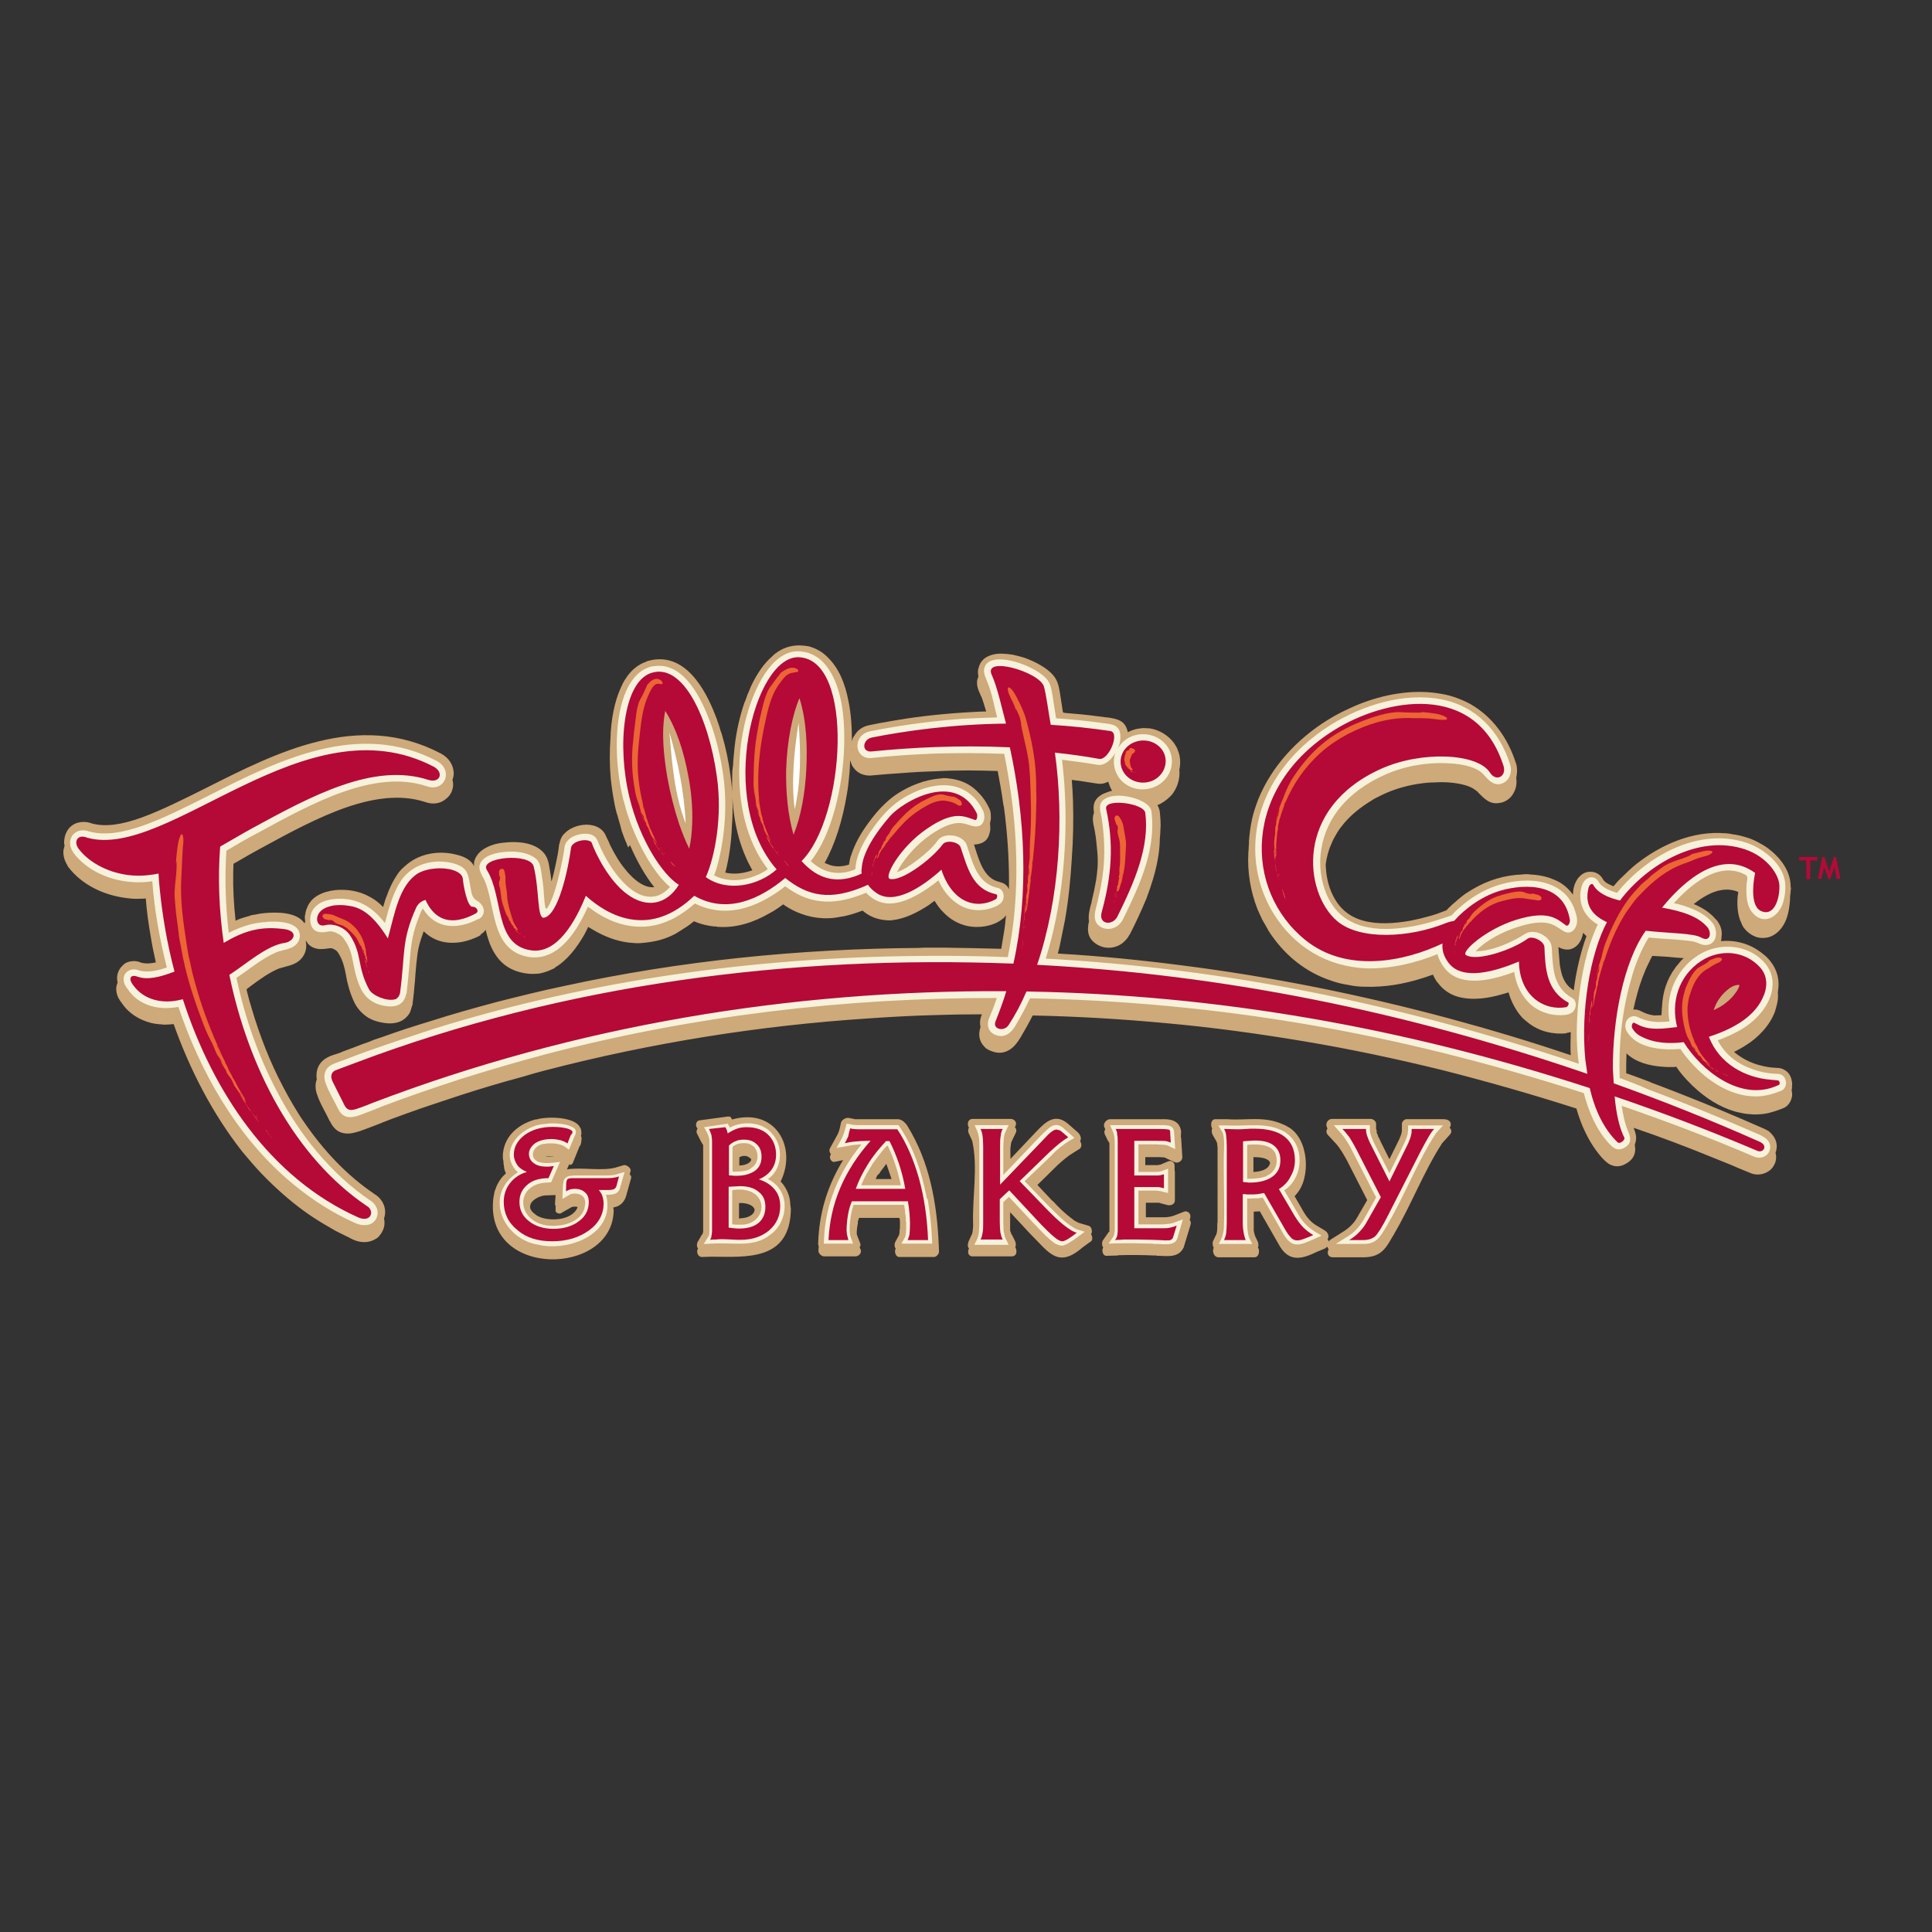 <?xml version="1.0" encoding="utf-8"?>
<!-- Generator: Adobe Illustrator 19.0.0, SVG Export Plug-In . SVG Version: 6.00 Build 0)  -->
<svg version="1.1" id="layer" xmlns="http://www.w3.org/2000/svg" xmlns:xlink="http://www.w3.org/1999/xlink" x="0px" y="0px"
	 viewBox="-153 -46 652 652" style="enable-background:new -153 -46 652 652;" xml:space="preserve">
<rect x="-153" y="-46" width="652" height="652" fill="#333333" stroke="none"/>
<style type="text/css">
	.st0{fill:#CEA979;}
	.st1{fill:#F6F2DB;}
	.st2{fill:#B50938;}
	.st3{fill:#FFFFFF;}
	.st4{fill:#EC6534;}
</style>
<path id="XMLID_207_" class="st0" d="M134.2,207.1c0,0,0.1,0,0.1-0.1l-0.1-0.1V207.1z M451.6,321.7c0.1,0.2,0.1,0.4,0.1,0.7
	c0.1,0.3,0.1,0.6,0.1,1c0,0.3,0,0.6-0.1,0.9c-0.4,1.7-1.4,3.2-3.2,3.8c-1.5,0.6-3,1.1-4.6,1.5c-1.6,0.4-3.3,0.5-5,0.5
	c-1.1-0.1-2.1-0.1-3.2-0.3c-1.1-0.2-2.1-0.4-3.2-0.7c-5.2-1.5-10-4.6-14.1-8.5c-0.2-0.2-0.6-0.5-1-1c-0.4-0.4-0.7-0.7-1-1
	c-1.3-1.4-2.6-2.9-3.7-4.6c-0.6,0.1-1,0.1-1.6,0.1c-0.9,0-2,0-3-0.1c-4.4-0.3-9.1-1.5-12.2-4.5c-0.1,2.3-0.1,4.4-0.1,6.7
	c0.4,0.1,0.8,0.3,1.2,0.4c2.3,0.8,4.6,1.7,7,2.6c0.1,0,0.1,0,0.1,0.1c2.2,0.8,4,1.5,5.3,2c1.5,0.6,3.3,1.3,5.4,2.1
	c9.2,3.6,18.4,7.5,27.5,11.5c0.4,0.2,0.8,0.4,1.2,0.6c0.4,0.2,0.7,0.5,1,0.8c1.8,1.7,2.7,4.1,1.7,6.7c0.3,1.1,0.3,2.5-0.3,3.8
	c-0.2,0.4-0.4,0.8-0.7,1.2c-0.3,0.4-0.6,0.7-1,1c-1.8,1.4-4.3,1.8-6.4,0.9c-1.9-0.8-4-1.6-6.2-2.6c-1.9-0.8-4-1.6-6.2-2.5
	c-9-3.7-18-7.1-27.1-10.2c0.6,1.5,1,2.8,0.8,4.2c-0.1,0.6-0.2,1-0.4,1.5c0.1,0.7,0.2,1.5,0.1,2.2c-0.2,1.6-1,3-2.9,4.1
	c-1.9,1.2-3.6,1.2-5.1,0.6c-1.3-0.5-2.2-1.5-3.1-2.4c-2.3-2.6-4.1-5.4-5.6-8.5c-1.3-2.6-2.3-5.4-3.1-8.2c-15.3-4.9-30.4-9.2-45.4-13
	c-15.5-3.8-31-7.1-46.6-9.7c-15.5-2.6-30.9-4.7-46.4-6.1c-15-1.4-30.1-2.3-45.1-2.6c-1.2,2.4-2.5,4.7-3.8,6.9l-0.3,0.5
	c-0.9,1.5-2,3.1-3.6,4.1c-1.8,1.2-4,1.5-6.5,0.4h-0.1c-0.1,0-0.1-0.1-0.2-0.1c-0.4-0.2-0.7-0.4-1.1-0.6c-0.4-0.3-0.7-0.7-1-1
	c-1.5-1.7-1.8-4-1-6.3c-0.3-1.3-0.2-2.7,0.4-4.1c0-0.1,0-0.1,0.1-0.2c-5.7,0-11.4,0.1-17.1,0.3c-7.1,0.2-14.3,0.6-21.4,1.1
	c-36.6,2.4-72.9,8.2-108.4,17.4c-1.6,0.4-3,0.8-4.1,1.1c-0.9,0.3-2.2,0.6-4.1,1.2c-7.1,1.9-14.1,4-20.9,6.2
	c-4.3,1.4-8.7,2.9-13.2,4.4c-4.5,1.6-8.8,3.1-13.1,4.8h-0.1c0,0.1,0,0.1-0.1,0.1c-0.2,0.1-0.8,0.3-1.8,0.7c-1.8,0.7-3.6,1.4-5.6,2.1
	c-1.6,0.5-3.2,1-5,0.8c-2-0.2-3.8-1.3-5.1-4c-0.1-0.1-0.1-0.1-0.1-0.1c-0.5-1-0.9-1.8-1.3-2.6c-1.1-2.1-2.3-4.2-3-6.5
	c0-0.1-0.1-0.1-0.1-0.2c-0.1-0.4-0.2-0.8-0.3-1.2c-0.1-0.4-0.1-0.9-0.1-1.4c0-0.7,0.1-1.5,0.4-2.2v-0.1c-0.1-0.4-0.1-0.9-0.1-1.3
	c0-2.5,1.2-4.8,3.8-6.1c1.1-0.6,2.3-0.9,3.5-1.3c0.4-0.1,0.9-0.3,1.5-0.6c2.2-0.8,4.3-1.6,6.9-2.6c1.5-0.5,2.6-0.9,3.2-1.2
	c0.4-0.2,1.5-0.5,3.2-1.1c5.5-2,11.1-3.8,16.4-5.4c7.5-2.4,15-4.5,22.5-6.5c7.5-1.9,15.1-3.8,22.8-5.4
	c39.1-8.5,79.2-12.5,119.3-12.8c1.3-0.1,2.6-0.1,4.1-0.1h4.2c6.5,0.1,13.1,0.2,19.7,0.4c0.3-1.6,0.5-3.3,0.8-4.9
	c0.4-2.2,0.6-4.3,0.8-6.4c-0.4,0.5-0.8,1-1.3,1.3c-1.1,0.9-2.4,1.5-3.7,1.9c-0.7,0.2-1.4,0.4-2.1,0.5c-0.7,0.1-1.3,0.2-2,0.2
	c-3.4,0.2-6.6-0.8-9.3-2.6c-0.5-0.4-1-0.7-1.3-1c-0.4-0.3-0.8-0.7-1.2-1.1c-1.3-1.2-2.3-2.6-3.2-4.1c-0.7,0.5-1.3,0.9-1.9,1.4
	c-3.8,2.5-8,4.6-12.1,5.1c-0.5,0.1-1.2,0.1-1.8,0.1c-0.7-0.1-1.2-0.1-1.8-0.2c-2.5-0.4-4.8-1.4-6.7-3.1c-2.7,1-5.2,1.8-7.5,2.1
	c-2.9,0.6-5.4,0.6-7.9,0.3c-2.4-0.3-4.7-1-6.8-1.9c-1.6-0.7-3.2-1.6-4.6-2.6c-0.6,0.4-1.2,0.9-1.8,1.3c-1,0.7-2,1.3-3,1.8
	c-5.2,3-11,4.9-17.1,4.5c-0.2,0-0.3,0-0.5-0.1c-0.5,0-1-0.1-1.4-0.1c-0.4-0.1-0.8-0.1-1.3-0.2c-1.7-0.3-3.4-0.8-5-1.5
	c-0.8,0.6-1.6,1.3-2.4,1.8c-1.2,0.8-2.5,1.6-3.8,2.4c-1.7,0.9-3.4,1.6-5.2,2.1c-1.8,0.5-3.7,0.8-5.7,1h-0.1
	c-0.7,0.1-1.5,0.1-2.4,0.1c-0.8-0.1-1.6-0.1-2.4-0.2c-4.1-0.5-8.2-2-12.2-4.4c-0.5-0.3-1-0.6-1.5-0.9c-0.4,0.9-0.9,1.8-1.3,2.6
	c-2.6,4.5-5.8,8.7-9.9,11.1v0.1c-0.1,0-0.1,0-0.1,0.1c-0.1,0.1-0.3,0.1-0.4,0.2c-0.2,0.1-0.4,0.2-0.7,0.3c-1,0.5-2.2,0.9-3.4,1.2
	c-0.3,0.1-0.5,0.1-0.7,0.1c-0.1,0.1-0.4,0.1-0.7,0.1c-1.3,0.1-2.5,0.1-3.8-0.1c-5.5-0.8-8.8-3.6-10.9-7.3c-1.3-2.3-2.1-4.8-2.7-7.4
	c-0.5,0.7-1.1,1.2-1.8,1.6c0,0.1-0.1,0.1-0.2,0.1H9.4c-0.1,0.1-0.1,0.1-0.2,0.1c-1,0.6-2.1,1-3.1,1.4c-1.1,0.4-2.2,0.7-3.3,0.9
	c-4.8,0.8-9.2-0.1-12.8-3.6c-0.2,0.4-0.3,0.8-0.3,0.8c-0.9,2.5-1.5,4.6-1.8,6.8c-0.3,2.2-0.5,4.3-0.7,6.8c-0.1,1.5-0.2,3.1-0.4,4.8
	c-0.1,1.8-0.4,3.6-0.6,5.5v0.1v0.1c0,0.1,0,0.1,0,0c0,0.1,0,0.1-0.1,0.1c0,0.1-0.1,0.3-0.1,0.4v0.1l-0.1,0.1
	c-0.1,0.6-0.3,1.1-0.5,1.6c-0.2,0.6-0.6,1-0.9,1.4c-1.8,2.1-4.4,2.7-7.2,2.4c-2.6-0.3-4.9-1-6.7-2.3c-1.8-1.3-3.3-3-4.3-5.3
	c-0.8-1.8-1.3-3.3-1.7-4.8c-0.4-1.5-0.7-2.8-0.9-4.1c-0.2-1.2-0.5-2.4-0.9-3.7c-0.4-1.2-0.9-2.3-1.7-3.6c-0.1-0.1-0.1-0.1-0.1-0.1
	H-39c-0.1-0.1-0.1-0.1-0.1-0.2c-0.2-0.2-0.5-0.5-0.9-0.7c-1.1-0.7-1.6-0.5-2.4-0.4c-0.7,0.1-1.5,0.2-2.7,0.2
	c-2.5-0.2-3.9-1.4-4.6-2.8c-0.1,0.1-0.1,0.1-0.1,0.2c0,0.1,0,0.1,0,0.1c0.4,1.8,0,3.7-1.1,5.2c-1.6,2.2-3.8,2.7-6,3.3
	c-0.7,0.2-1.5,0.4-2.1,0.6c-3.3,1.4-6.3,3.6-9.3,5.8c-0.5,0.4-1,0.7-1.5,1.2c0.1,0.3,0.1,0.6,0.2,0.9c0.4,1.6,0.9,3.5,1.5,5.4
	c2.7,9.2,6.2,18.2,10.7,26.7c1.1,2.1,2.2,4.1,3.4,6.1c1.2,2,2.4,4,3.7,5.8c6.6,9.6,14.4,17.9,23.6,24.1c0,0.1,0,0.1,0.1,0.1
	c0.4,0.2,0.7,0.4,1,0.7c0.4,0.3,0.7,0.7,1,1c1.5,1.8,2,4.3,1.2,6.5c0.3,1.5,0.2,3-0.6,4.4c-0.3,0.6-0.7,1.1-1,1.5
	c-0.4,0.5-0.8,0.8-1.4,1.1c-2.3,1.4-5.2,1.2-7.5,0.1c-0.6-0.2-0.2-0.1-0.4-0.2c-0.1-0.1-0.1,0-0.4-0.2c-0.7-0.4-1.4-0.7-2-1
	c-1-0.5-2.1-1-3.2-1.6c-1-0.6-2.1-1.2-3.1-1.8c-5.2-3-10.1-6.6-14.6-10.6c-2.5-2.2-4.8-4.4-7.1-6.8c-2.3-2.4-4.4-4.9-6.5-7.4
	c-10-12.7-17.7-27.6-23.2-43.1c-1,0.1-2,0.2-3,0.2h-0.1c-0.8-0.1-1.5-0.1-2.3-0.2c-0.8-0.1-1.5-0.2-2.3-0.4c-3.8-1-7.4-3.1-9.8-6.7
	c-0.2-0.2-0.4-0.6-0.6-0.8c-0.2-0.4-0.4-0.7-0.6-1c-0.7-1.6-1-3.4-0.2-5.1c-0.4-1.6-0.2-3.4,1-5c0-0.1,0.8-0.8,0.8-0.9
	c0.2-0.2,0.6-0.5,0.9-0.7c1.6-0.8,3.6-0.9,5.3-0.1c1.2,0.3,2.4,0.3,3.7,0.1c0.4-0.1,0.8-0.1,1.2-0.2c-0.7-3-1.3-6-1.8-9.1
	c-0.7-4.1-1.3-8.3-1.6-12.5c-0.7,0.1-1.3,0.1-1.9,0.1c-1.5,0.1-2.9,0-4.4-0.2c-7.7-0.9-15.3-4.4-20-10.7c0-0.1-0.1-0.1-0.1-0.2
	l0-0.1c-1.1-1.7-1.5-3.4-1.4-5c0.1-0.6,0.2-1.1,0.4-1.7c-0.2-0.7-0.2-1.3-0.1-2c0.1-1.3,0.6-2.5,1.3-3.5c0.7-1,1.8-1.8,3-2.2
	c1.5-0.4,3.2-0.5,5,0.2c4.8,1.3,10.4,0.3,16.8-2c6.6-2.4,14-6.1,21.8-10c11.9-6,24.7-12.5,37.9-15.7c13.4-3.3,27.3-3.2,41.1,4
	c0.1,0,0.1,0.1,0.2,0.1c2.8,1.5,4.1,3.9,4.3,6.2c0.1,0.9-0.1,1.8-0.4,2.7c0.1,0.3,0.1,0.7,0.2,1c0.1,1-0.1,2.1-0.5,3
	c-0.4,1-1.1,1.8-2,2.5c-1.7,1.4-4.2,2-7.1,0.9c-8.2-2.6-17.2-1.3-26.5,1.9c-9.5,3.3-19.3,8.6-28.8,13.8l-0.2,0.1
	c-2.6,1.4-5,2.8-7.4,4.2c-0.5,0.3-1.1,0.6-1.6,0.9c0,0.9-0.1,1.8-0.1,2.8c-0.1,5.5,0.2,10.9,0.8,16.4c0.3-0.1,0.6-0.2,0.9-0.4
	c1.3-0.5,2.7-0.9,4.1-1.3c0.1,0,0.1-0.1,0.1-0.1c0.5-0.1,1.1-0.2,1.8-0.3c0.8-0.2,1.6-0.3,2.4-0.4c4.8-0.5,11.3-0.4,13.9,3.3
	l0.1,0.1c0.1-0.2,0.1-0.4,0.2-0.7c-0.2-1-0.1-1.8-0.1-1.8c0-0.1,0-0.2,0.1-0.4c0.1-0.9,0.3-1.7,0.7-2.5c0.3-0.9,0.8-1.5,1.3-2.2
	c2.6-2.9,7.1-3.8,10.8-3.7c3.6,0.1,6.7,1,9.4,2.6c1.5,0.8,2.8,1.9,4.1,3.2c0.4-1.3,0.7-2.6,1.2-3.7c0.9-2.6,2.1-5.1,3.6-7.3
	c0.6-0.9,1.3-1.7,2.1-2.4c0.8-0.7,1.6-1.4,2.5-2c4.4-2.9,10-3.6,15.2-2.3c3.5,0.8,5.2,2.2,6.1,3.9c-0.2-1.3,0.2-2.8,1.6-4.4
	c1.4-1.5,3.4-2.4,5.4-3c1.9-0.5,3.8-0.6,5.4-0.7h1.6c0.6,0,1.1,0.1,1.6,0.1c2.9,0.3,5.5,1.2,7.3,2.9c1.9,1.7,2.3,4,2.6,6.1
	c0,0.1,0-0.1,0.1,0.5c0.2,1.3,0.4,2.5,0.5,3.7c0.6-1.9,1-3.8,1.4-5.7c0.2-1,0.5-2.2,0.7-3.4c0.2-1.2,0.4-2.3,0.5-3.5l0.1-0.1
	c0.1-0.7,0.3-1.4,0.6-2c0.3-0.6,0.7-1.2,1.2-1.6c2.1-2.2,5.8-3.2,8.6-2.8c1.4,0.2,2.5,0.6,3.4,1.3c1,0.7,1.6,1.6,2.1,2.9
	c0.2,0.4,0.4,0.8,0.6,1.2c0.2,0.4,0.4,0.9,0.6,1.4c1.3,2.6,3,5.7,5.2,8.3c0.4,0.5,0.8,1,1.2,1.4c0.4,0.4,0.9,0.9,1.3,1.3
	c2.1,1.9,4.6,3.5,7.2,3.2c-2.9-3.6-5.8-8.6-8.2-14.2C59,240,59,240,59,240c0-0.1-0.2-0.4-0.3-0.7c-0.1-0.3-0.2-0.5-0.3-0.8
	c-0.6-1.3-1.1-2.7-1.6-4.1c0-0.2-0.1-0.4-0.2-0.8c-0.1-0.2-0.1-0.5-0.2-0.8c-0.4-1.4-0.8-2.8-1.2-4.2c0-0.1,0-0.1-0.1-0.1v-0.1
	c-0.5-1.9-0.9-3.9-1.2-5.8c-0.3-1.9-0.6-3.9-0.8-5.9c-0.4-4.6-0.4-9.2-0.1-13.4c0.2-6.6,1.4-12.6,3.5-17.2c0.2-0.5,0.5-1,0.7-1.5
	c0.3-0.5,0.5-1,0.9-1.5c1.6-2.6,4-4.8,7-5.8c0.1-0.1,0.2-0.1,0.4-0.2c0.2-0.1,0.3-0.1,0.4-0.1c0.6-0.2,1.3-0.3,1.9-0.4
	c6-0.8,10.7,2.4,14.2,6.9c3.3,4.2,5.5,9.4,7,13.4v0.1c0.3,0.7,0.5,1.5,0.8,2.3c0.2,0.8,0.5,1.7,0.8,2.5c1.3,4.4,2.3,9.1,2.9,13.8
	c0.2,1.5,0.4,3,0.5,4.4c0.1,1.5,0.2,2.9,0.2,4.3c0.1,2.9,0,5.7-0.2,8.5c-0.2,5.6-1,10.8-2.1,15.2c0,0.1-0.1,0.1-0.1,0.2l-0.1,0.2
	c0.2,0.1,0.4,0.1,0.6,0.2c2.8,0.5,5.8,0.1,8.6-0.9c-0.8-1.5-1.6-2.9-2.2-4.4c-3.7-8.3-4.9-17.9-4.6-27.1c0-1.1,0-2.1,0.2-3.2
	c0-0.3,0-0.5,0.1-0.8c0-1,0.1-1.9,0.2-2.9c0.1-1.2,0.2-2.2,0.3-3.2c0.6-5.4,1.8-10.6,3.4-15.2c0,0,0,0,0.1-0.1
	c0.3-0.8,0.6-1.7,0.9-2.5c0.4-0.9,0.8-1.8,1.1-2.6c2-4.3,4.4-7.8,7.2-10.2c0.4-0.4,0.7-0.7,1.1-1c0.4-0.2,0.8-0.6,1.2-0.8
	c2.1-1.3,4.4-1.9,6.8-1.9h0.1h0.1c0.6,0,1,0.1,1.5,0.1c0.5,0.1,1,0.1,1.5,0.2c2.5,0.7,4.7,1.9,6.5,3.8c3.8,3.7,5.8,8.9,6.9,14.5
	c1,4.7,1.2,9.6,1.2,13.8c0-0.2,0.1-0.4,0.2-0.7v-0.1c0.1-0.2,0.2-0.6,0.4-0.8c0.2-0.3,0.4-0.6,0.6-0.9c1-1.5,2.6-2.6,4.8-3
	c1.1-0.2,2.3-0.5,3.5-0.7c1.2-0.2,2.5-0.4,3.9-0.7c6.8-1.2,14.8-2.2,23.7-2.8c0.3,0,0.9-0.1,1.7-0.1c1.2-0.1,1.6-0.1,1.7-0.1
	c1.6-0.1,3.2-0.2,4.8-0.2c-0.5-1.7-1-3.4-1.6-5h-0.1v-0.1c-0.1-0.2-0.2-0.4-0.3-0.7c-0.7-1.5-1.3-3-1-4.9c0-0.1,0.1-0.2,0.1-0.2
	c0.1-0.4,0.2-0.7,0.3-1c-0.2-0.7-0.2-1.5-0.1-2.4c0-0.1,0-0.1,0.1-0.2c0.6-2.8,2.5-4.1,4.9-4.7c1.8-0.5,4-0.3,5.7-0.1
	c0.3,0.1,0.6,0.1,0.8,0.1c0.7,0.2,1.4,0.3,2.1,0.5c0.7,0.2,1.5,0.4,2.1,0.6c3.6,1.3,7.3,3.3,9.4,5.6c1.8,2,2.1,4,2.5,6.2
	c0.1,0.5,0.1,0.4,0.1,0.7c0.3,1.8,0.5,3.2,0.7,4.5c0.1,0.6,0.1,1,0.3,1.5c0.2,0,0.4,0,0.7,0.1c0.8,0.1,1.5,0.1,2.3,0.2
	c4,0.3,7.9,0.8,11.6,1.3h0.3c3.2,0.5,6.1,0.9,6.9,5c1.2-0.6,2.3-1,3.5-1.2h0.1c0.6-0.1,1.2-0.2,1.8-0.2c0.7,0,1.3,0.1,2,0.1
	c3.2,0.5,6.3,2.3,8.3,5.1c0.3,0.5,0.6,1,0.9,1.5c0.2,0.6,0.4,1,0.6,1.6c0.6,1.9,0.6,3.9,0.2,5.8c0.2,2.1-0.2,4.3-1.2,6.3
	c-0.5,1-1.1,1.9-1.8,2.6c-1.3,1.3-2.8,2.4-4.4,3c0.4,0.7,0.7,1.5,0.8,2.2c0.2,2.1,0.4,4.1,0.2,6.3c0,1-0.1,1.9-0.2,2.9v0.8
	c-0.1,2.1-0.3,4.1-0.7,6.2c-0.8,4.5-2.2,8.8-3.8,13.1c-1.7,4.1-3.6,8.2-5.6,12.1h-0.1h0.1l-0.1,0.1c-0.3,0.5-0.6,1.1-1,1.5
	c-0.4,0.5-0.9,0.9-1.3,1.3c-2.4,1.9-5.6,2.1-8,0.9c-4-2-4.1-5.1-3.4-8.2c-0.3-1.9,0.2-4,0.7-5.8c0.1-0.2,0.2-0.5,0.2-0.9
	c0.6-2.4,1.1-4.8,1.5-7.1c0.2-1.5,0.4-2.9,0.5-4.3c0.1-1.8,0.1-3.6-0.1-5.5c-0.2-2.2-0.4-4.4-0.8-6.7c-0.1-0.6-0.2-0.8-0.2-1
	c-0.4-1.8-0.8-3.6-0.1-5.3c-0.4-2.5-0.2-4.9,3.5-6.6h0.1c0.6-0.3,1.3-0.5,1.9-0.7c0.2-0.1,0.4-0.1,0.6-0.1c-0.1-0.1-0.1-0.2-0.2-0.4
	c-0.5-0.9-0.8-1.8-1.1-2.7c-1.2,0.6-2.5,0.9-3.9,0.6h-0.1c-1.8-0.3-3.8-0.6-5.8-0.9c-0.9-0.1-1.7-0.2-2.5-0.3
	c0.2,2.2,0.3,4.5,0.4,6.8c0.2,6.5,0.1,13.1-0.4,19.8c-0.4,6.9-1.1,13.9-2.3,20.7c-0.6,3-1.2,6-1.8,8.9c-0.2,0.8-0.4,1.6-0.6,2.4
	c14.1,0.8,28.1,2.2,42,4c15.1,1.9,30.2,4.4,45.3,7.4c15,3,29.9,6.5,44.8,10.5c13.7,3.7,27.4,7.8,41,12.4c-0.1-1.2-0.1-2.3-0.1-3.5
	c0-1.4,0.1-2.9,0.1-4.3c-0.4,0.1-0.9,0.2-1.4,0.3c-0.1,0-0.1,0-0.1,0.1c-0.6,0.1-1.3,0.1-1.9,0.1c-0.7,0-1.3,0-2-0.1
	c-3.4-0.3-6.7-1.6-9.4-3.9c-0.5-0.4-1.1-0.9-1.6-1.4c-0.4-0.5-0.9-1-1.3-1.6c-1.5-2.1-2.6-4.4-3.3-6.9c-0.7,0.2-1.6,0.5-2.4,0.7
	c-4.5,1.3-9.2,1.9-13.3,1.1c-0.4-0.1-0.9-0.2-1.3-0.3c-0.4-0.1-0.8-0.3-1.2-0.4c-2.1-0.8-4-2.2-5.4-4c-0.1-0.2-0.3-0.4-0.6-0.7
	c-0.2-0.3-0.4-0.6-0.5-0.8c-0.3-0.6-0.6-1-0.8-1.6c-0.3,0.1-0.6,0.2-0.9,0.3c-1,0.4-2.1,0.7-3.3,1.1c-5.8,1.8-12.2,2.9-18.6,2.7
	c-2,0-3.8-0.2-5.7-0.6c-1.9-0.3-3.7-0.7-5.4-1.3c-9.1-2.9-16.5-8.9-21.8-17.3v-0.1c-0.7-1.2-1.3-2.3-1.9-3.3
	c-0.5-1.1-1.1-2.3-1.6-3.5c-2.4-6.1-3.5-12.7-3.1-19.3v-0.2c0.1-0.5,0.1-1,0.1-1.5c0.1-0.7,0.1-1.3,0.1-2v-0.2
	c0.2-2.4,0.5-4.8,1-7.1c0.5-2.4,1.3-4.6,2.1-6.8c4.5-11.1,13.1-20.4,23.4-26.8c1.6-1,3.2-1.9,4.8-2.7c1.6-0.8,3.4-1.6,5.2-2.4
	c9.1-3.7,19.2-5.5,28.7-3.7c1.8,0.3,3.5,0.8,5.1,1.4c1.6,0.6,3.2,1.3,4.6,2.1c7.4,4.3,12.5,11.4,15.2,19.9c0.1,0.2,0.1,0.4,0.2,0.6
	c0.3,1.5,0.2,2.9-0.1,4.2c0.2,1.6,0.1,3.3-0.7,4.8c-0.7,1.6-2.1,3-4.1,3.6c-0.2,0.1-0.4,0.1-0.5,0.1c-3.5,0.8-5.4-1.3-7.4-3.3
	c-0.2-0.3-0.5-0.6-0.7-0.7c-0.2-0.1-0.4-0.3-0.7-0.5c-0.3-0.2-0.6-0.4-1-0.6c-2-1-5-1.6-8.4-1.8h-0.1c-0.9,0-1.8-0.1-2.9,0
	c-1,0-2,0.1-3,0.1c-5,0.4-10.1,1.6-14.6,3.6h0c-0.9,0.4-1.7,0.8-2.5,1.2c-0.8,0.4-1.6,0.8-2.3,1.3c-3.8,2.3-6.8,4.8-9.1,7.5
	c-0.1,0-0.1,0.1-0.1,0.1c-0.8,1-1.7,2.1-2.4,3.3c-0.7,1.2-1.4,2.4-1.9,3.7c-1,2.2-1.6,4.6-1.9,6.9c0.1,3.4,0.7,6.8,2.2,10
	c2.3,5,6,7.8,10.5,9c4.7,1.3,10.3,1,15.9,0c2.1-0.4,4.2-0.9,6.3-1.5c1.9-0.5,3.8-1.2,5.8-2c0.1,0,0.1,0,0.1-0.1
	c0.1-0.1,0.3-0.2,0.6-0.6c0.9-0.9,1.9-1.8,2.9-2.6h0.1h-0.1v-0.1c0.1,0,0.1-0.1,0.2-0.1c0.8-0.7,1.7-1.4,2.5-2
	c0.9-0.6,1.9-1.2,2.9-1.8c5-2.9,10.5-4.6,16.5-4.8c0.5-0.1,0.9-0.1,1.3-0.1c0.4,0,0.8,0,1.3,0.1c2.3,0.1,4.6,0.5,6.7,1.2
	c0.1,0.1,0.1,0.1,0.2,0.1c0.5,0.2,1,0.4,1.5,0.6c0.5,0.2,1.1,0.5,1.6,0.8c1.7,1,3.2,2.4,4.4,4.1c0.1-0.4,0.1-0.7,0.1-1
	c0.1-1.2,0.4-2.3,0.9-3.3c0.6-1.2,1.5-2.3,2.9-3h0c0.2-0.1,0.6-0.2,0.9-0.3c0.3-0.1,0.7-0.1,1-0.1c1.7-0.1,3.4,0.8,4.3,2.4
	c0,0.1,0.1,0.1,0.1,0.2c0.4,0.6,1,1.1,1.8,1.5c0.5,0.3,1.1,0.5,1.7,0.8c1-1.2,2-2.3,3.1-3.3c1.5-1.5,3-2.9,4.6-4.2
	c8.5-6.7,19.2-11.3,30-10.4h0.1c0.4,0,0.7,0.1,1.1,0.1c0.4,0.1,0.8,0.1,1,0.2c1.9,0.2,3.8,0.7,5.6,1.3c0.1,0,0.1,0,0.1,0
	c0.9,0.3,1.7,0.7,2.6,1.1c0.9,0.5,1.8,1,2.7,1.5c4.7,3.1,8.8,7.9,8.9,13.6v0.1v0.1c0.1,0.3,0.1,0.6,0.1,0.8
	c-0.1,0.3-0.1,0.6-0.1,0.9c-0.1,0.6-0.1,1.2-0.2,1.8v0.1v0.1v0.8c0,0.3-0.1,0.6-0.1,0.9c-0.1,1.5-0.4,3.1-0.8,4.5
	c-0.7,2.5-2.1,4.6-3.8,5.9c-0.9,0.7-2,1.2-3,1.4c-1.2,0.2-2.3,0.2-3.4-0.1c-1.6-0.5-3.2-1.5-4.5-3.2c0,0,0,0,0,0
	c-0.2-0.4-0.6-0.8-0.7-1.3c-0.2-0.5-0.4-0.9-0.6-1.4c-0.8-2.3-1-4.9-0.8-7.7c0.1-0.6,0.1-1,0.2-1.3v-0.4c-3.5-1.5-7.3-0.7-10.7,1.2
	c-1.5,0.8-2.9,1.8-4.3,2.9c1.3,0.5,2.6,1.2,3.7,1.9c1.4,0.9,2.7,2,3.8,3.3h0.1v0.1c0.2,0.2,0.4,0.4,0.6,0.7c0.1,0.2,0.2,0.5,0.4,0.7
	c0.7,1.3,1,2.8,0.8,4.1c0,0.4-0.1,0.8-0.1,1.2c-0.1,0.2-0.1,0.3-0.1,0.5c4.1-0.4,8.3,0.5,11.9,2.7c0.5,0.3,1,0.7,1.6,1.1
	c0.5,0.4,1,0.8,1.5,1.2c2.5,2.3,4.3,5.4,4.4,9c0.1,1.1-0.1,2.2-0.2,3.2v0.2v0.2c0.1,1.1,0,2.2-0.2,3.2c-0.2,1-0.5,2-0.8,3
	c-1.8,4.8-5.8,8.9-9.9,11.4c-1.2,0.8-2.6,1.5-3.9,2.2c1.9,1.6,4.1,2.9,6.5,3.8c1.3,0.5,2.5,0.8,3.9,1.1c1.3,0.3,2.7,0.4,4.2,0.5h0.1
	c0.3,0,0.6,0,0.9,0.1c0.3,0.1,0.6,0.1,0.9,0.3c1.6,0.7,2.7,2,3,4.1c0.1,0.3,0.1,0.6,0.1,1c0,0.3,0,0.6-0.1,0.9
	C451.9,321,451.8,321.4,451.6,321.7 M407.7,296.6c0-0.5,0.1-1,0.1-1.5c0-0.5,0-1,0.1-1.5c0.2-4.6,1.6-9.1,4.4-12.9l0.1-0.1v-0.1
	c0.4-0.4,0.7-0.9,1.1-1.3c0.4-0.5,0.8-1,1.2-1.4c0.2-0.1,0.3-0.3,0.5-0.4c-0.2-0.1-0.5-0.1-0.7-0.1c-1.4-0.1-3-0.2-4.6-0.4
	c-1.1-0.1-2.2-0.1-3.3-0.2c-0.7,0-1.3-0.1-2-0.1c-0.1,0.1-0.2,0.3-0.2,0.4c-0.3,0.5-0.6,1.1-0.9,1.8c-1.6,3.1-2.9,6.7-4,10.6v0.1
	c-0.4,1.5-0.8,2.9-1.1,4.4c-0.1,0.2-0.1,0.6-0.2,0.8c0.9-0.1,1.8,0.1,2.7,0.6c1.5,0.8,2.9,1.2,4.4,1.4
	C405.9,296.6,406.8,296.7,407.7,296.6 M381.2,268.8v0.3c-0.1,0.3-0.1,0.6-0.2,0.8c-0.1,0.3-0.2,0.6-0.3,0.9c-0.7,1.7-2,3.2-4,3.6
	c-1.6,0.2-2.7-0.2-3.8-0.8c0.1,0.5,0.1,0.9,0.1,1.4c0,0.4,0.1,0.7,0.1,1c0.1,1.3,0.2,2.5,0.3,3.7c0.2,1.1,0.4,2.2,0.7,3.2
	c0.4,1.2,0.9,2.3,1.6,3.2c0.6,0.8,1.4,1.5,2.4,2.1c0.4-3.3,1-6.6,1.8-9.9c0.7-2.9,1.5-5.7,2.5-8.4c-0.3-0.2-0.6-0.5-0.9-0.9
	C381.3,268.9,381.2,268.9,381.2,268.8 M187.5,254.1c0.1-7.8-0.3-15.8-1.2-23.6c-0.1-1-0.2-1.9-0.3-2.5c-0.1-1-0.2-1.8-0.4-2.5
	c-0.5-3.8-1.2-7.5-1.9-11.3c-3.3-0.1-6.7-0.2-10-0.2c-3.8,0-7.6,0.1-11.2,0.3c-3.9,0.1-7.6,0.3-11.2,0.6c-3.5,0.2-6.9,0.5-10.2,0.8
	c-0.4,0-0.7,0.1-1,0c-0.4,0-0.7,0-1-0.1c-1.8-0.3-3.2-1.3-4.1-2.6c-0.1-0.1-0.2-0.2-0.3-0.4c-0.1-0.1-0.1-0.2-0.2-0.4
	c-0.2-0.4-0.4-1-0.5-1.5l-0.1,0.2c-0.1,1.6-0.1,3.2-0.3,4.7c-0.2,2.2-0.4,4.3-0.8,6.4c-1.4,8.6-4,17-7.5,23.2
	c0.5,0.2,1.1,0.5,1.7,0.7c1.8,0.6,3.9,0.7,6.5-0.1c0.1-0.4,0.1-0.7,0.2-1.1c0.1-0.7,0.3-1.5,0.6-2.2c1.1-3.6,3.2-7.3,5.7-10.7
	c1.9-2.6,3.8-4.9,5.9-6.8c2.2-2.1,4.7-3.8,7.8-5.3c0.4-0.2,0.9-0.4,1.3-0.6c0.5-0.2,1-0.4,1.5-0.6c2.6-1,5.3-1.6,8-1.8
	c0.5-0.1,1.1-0.1,1.7-0.1c0.6,0.1,1.2,0.1,1.7,0.2c3,0.4,5.9,1.5,8.4,3.8c0.2,0.2,0.5,0.4,0.7,0.7c0.2,0.2,0.5,0.5,0.7,0.7
	c1.2,1.3,2.2,2.8,3.1,4.7c0,0.1,0.1,0.1,0.1,0.2c0.1,0.1,0.1,0.2,0.1,0.3c0.1,0.2,0.1,0.3,0.2,0.5c0.2,0.8,0.2,1.7,0.2,2.6
	c-0.1,0.6-0.2,1.1-0.3,1.6c0.1,0.7,0.1,1.4,0.1,2.1c-0.1,0.6-0.2,1.2-0.4,1.7c-0.4,1.3-1.2,2.2-2.3,2.7c-0.8,0.4-1.8,0.6-2.8,0.6
	c0.1,0.4,0.3,1,0.5,1.6c1.5,4.7,3.2,9.9,8,11c0.3,0.1,0.6,0.2,0.9,0.3c0.3,0.1,0.6,0.2,0.9,0.4C186.6,252.7,187.2,253.3,187.5,254.1
	"/>
<path id="XMLID_196_" class="st1" d="M425.4,294.7c-0.1,0.1-0.1,0.1-0.1,0.2c0.8-0.4,1.7-0.8,2.5-1.3c1.7-1.1,3.3-2.4,4.5-4
	c1.2-1.5,1.7-2.6,1.7-3.2H434c-0.8-0.1-2,0.2-3.2,1C428.2,289.2,426.3,291.7,425.4,294.7 M-33.8,279c0.5,2.5,1,5.1,2.4,8.3
	c1.8,3.8,4.7,5.8,9.2,6.3c2.9,0.3,5.4-0.6,6.2-3.8c0.1-0.2,0.1-0.3,0.1-0.5h0.1c0.5-4,0.7-7.2,1-10.1c0.4-5.1,0.7-9,2.6-14.2
	c0.6-1.3,1-3.2,1.9-4.4c4.3,7.1,11.8,7.2,18.8,3.5v0.1c0.1-0.1,0.1-0.1,0.2-0.1c1.4-0.8,2-2.4,1.3-4c-0.4-0.8-1-1.5-1.8-2
	c-1.9-0.9-2.1-2.8-2.4-4.6c-0.8-4.1-0.6-6.8-6-8.2c-6.4-1.6-13.5,0.2-17.4,5.8c-2.7,4-4.1,9.1-5.5,14.4c-3.8-4.9-8.3-8-14.7-8.2
	c-4.3-0.1-10,1.2-10.5,6.5v0.1c0,0-0.4,4.4,3.4,4.7c2.6,0.2,3.3-1.1,6.1,0.6c0.8,0.4,1.5,1,1.9,1.7C-34.8,273.8-34.3,276.3-33.8,279
	 M116.8,189.5c2.4,7.7,2.7,16.2,2.3,24.2c-0.4,7.9-1.8,15.8-4.3,21.9c-2-7-2.6-14.4-2.5-21.8C112.6,203.9,114.5,194.8,116.8,189.5
	 M71.5,193.8c4,6.4,6.3,14.1,7.7,21.5c1.1,5.5,1.6,11.3,1.4,16.4c-0.1,3.1-0.4,6-1,8.6c-1.3-2.6-2.4-5.5-3.4-8.3
	c-1.6-4.8-3-10.3-4-15.8C71,209.1,70,201.1,71.5,193.8 M139.3,255.3c-6.1,2.5-11.1,3.4-15.6,2.8c-4.3-0.5-8.1-2.3-11.7-5
	c-6.3,4.9-13.8,8.7-21.7,8.2c-3-0.2-6-1-8.8-2.4c-2.1,1.9-4.4,3.5-6.9,4.9c-3.1,1.6-6.3,2.7-9.9,2.9c-5.3,0.3-10.6-1.1-15.8-4.3
	c-1.2-0.8-2.4-1.6-3.5-2.4c-2.6,5.9-6.4,12.2-11.4,15.2c-1.2,0.7-2.6,1.3-3.9,1.6c-1.4,0.3-2.9,0.4-4.4,0.2
	c-9.4-1.5-11.1-9.3-12.8-17.3c-0.6-2.8-1.2-5.7-2.2-8.2c-1-2.4-3.2-4.6-0.9-7.2c2.1-2.3,6.3-2.8,9.2-2.9c3.5-0.1,6.9,0.7,8.9,2.4
	c1.5,1.4,1.6,3.5,1.9,5.4c0.4,2.5,0.7,5,0.8,7.2c0.1,1.3,0.2,2.6,0.4,3.6c0.2,1,0.6,0.7,0.9,0.1c1.7-2.6,3.2-8.1,4.3-13
	c0.5-2.3,1-4.7,1.3-7.1c0.4-3.4,4.8-4.9,7.8-4.6c1.9,0.2,3,1.1,3.6,2.9c1.2,2.9,3.5,7.6,6.8,11.6c2.9,3.5,7.3,7.5,12.2,6.6
	c1.8-0.3,3.7-1.4,5.2-3.2c-4-3.3-8.4-9.9-11.8-17.8c-0.8-1.8-1.5-3.6-2.1-5.5c-0.7-1.8-1.2-3.8-1.7-5.7c0-0.1-0.1-0.1-0.1-0.2
	c-3.3-13.3-3-28.4,1-37.1c1.5-3.3,3.8-6.4,7.3-7.7c0.8-0.3,1.5-0.5,2.2-0.5c10-1.4,15.9,11.2,18.7,18.7c2.1,5.5,3.6,11.9,4.5,18.3
	c1.4,10.2,0.4,20.4-1.4,27.9c-0.4,1.5-0.7,2.9-1.1,4.1c-0.2,0.6-0.4,1.1-0.6,1.6c4.3,2.3,9.7,2,14.3,0c1.3-0.5,2.6-1.2,3.8-2.1
	c-7.4-9.6-10-22.5-9.6-34.9c0.2-7.5,1.6-14.8,3.8-21c2.2-6.3,5.2-11.5,8.6-14.5c2.4-2.1,4.9-3.2,7.6-3.1c3.2,0.1,5.9,1.3,8.1,3.5
	c6.7,6.8,7.5,19.3,7.3,28.2c-0.4,14.6-4.5,30.8-11.3,39.1c2.6,2.4,7.5,5.8,15,2.8v-0.2c0-0.1,0-0.1,0.1-0.1
	c0.2-4.4,2.8-9.4,6.1-13.9c3.5-4.9,7.1-8.6,12.8-11.4c3-1.5,6.5-2.6,10-2.8c3.6-0.2,7.2,0.7,10.2,3.3c1.6,1.3,2.9,3.1,4,5.4
	c0.3,0.6,0.4,1.5,0.4,2.3c-0.4,3.1-2.5,3.3-4.9,2.5c-2.7-0.9-5.7-2-13.4,3.3c-4.6,3.2-8.3,7.6-10.3,10.9c-0.3,0.6-0.6,1.1-0.9,1.6
	c2-0.6,4.6-2.3,7.2-4.3c2.3-1.8,4.8-3.9,6.5-6.3c0.5-0.7,1.3-1.3,2.1-1.5c2.7-0.9,6.9,0.2,7.8,3.1c1.9,5.6,3.4,12.8,10.3,14.3
	c1.2,0.2,2,1.3,2.1,2.5c0.2,2.7-2.1,3.7-4.3,4.4c-4.2,1.3-8.2,0.6-11.4-1.6c-2.8-1.9-4.9-4.7-6.3-7.8c-4.5,3.6-10,7.1-15,7.7
	C145.1,259.3,141.8,258,139.3,255.3 M393.6,317.8c-0.4-10.9,0.7-22.2,3.7-32.7c1.5-5.7,3.6-10.7,6.1-14.7c2.3,0.2,4.5,0.4,6.6,0.5
	c3.4,0.2,6.4,0.5,8.3,0.8c1.1,0.2,2.1,0.8,3.2,1.1c2.1,0.5,4.4-0.4,4.6-3.5c0.1-1.4-0.4-3-1.3-4c-1.9-2.3-4.6-3.8-7.5-4.9
	c-1.7-0.7-3.5-1.2-5.4-1.6c5.6-6.2,14.8-14,23.5-9.9c2,0.8,1.1,1.8,1,3.8c-0.2,3.5,0.1,6.8,1.7,8.9c3.6,4.9,9.1,2.3,10.7-3.2
	c0.5-1.8,0.8-3.8,0.7-5.7c-0.2-6.7-7.1-12.2-12.8-14.2c-2.4-0.8-4.8-1.3-7.2-1.5c-14.1-1.1-28.2,7.6-36.8,18.3
	c-2.3-0.7-5.2-1.7-6.4-4c-0.7-1.1-2.1-1.6-3.3-1c-1.8,0.8-2.3,2.7-2.6,4.5c-0.6,4.9,1.7,8.8,5.8,11.2c-3.8,8-5.5,17-6.5,25.8
	c-0.7,6.9-0.9,14.2,0.1,21.2C350,303,320.3,295,290.5,289c-30.1-6-60.1-9.8-90.6-11.5c1.8-5.7,3.2-11.6,4.2-17.5
	c2.9-16.7,3.2-34.2,1.3-49.6c4,0.5,8,1,11.9,1.7c2.4,0.4,4.6-1.5,6.1-4c-1.2,3.4-0.2,7.2,2.4,9.7c4.8,4.4,12.8,3,15.7-2.7
	c1.5-3,1.3-6.4-0.5-9.1c-2.2-3.2-6.1-4.7-9.9-4.1c-2.8,0.4-5.4,2.1-6.8,4.6c0.6-1.3,0.9-2.8,0.8-4.3c-0.2-3.5-2.7-3.8-5.4-4.1
	c-5.4-0.8-10.8-1.3-16.3-1.7c-0.4-2.5-0.8-5.2-1.2-7.7c-0.4-2.1-0.6-4.1-2.1-5.7c-2.5-2.7-7.8-5.2-12.3-6.1c-2.8-0.6-8.1-1-8.7,3
	c-0.2,1.6,0.7,3.1,1.2,4.5c1.5,3.7,2.2,7.8,3.2,11.7c-4,0.1-8,0.3-12.1,0.5c-12.2,0.9-22.8,2.6-30.8,4.2c-2.1,0.4-3.5,1.8-4,3.4
	c-0.2,0.6-0.3,1.3-0.2,2c0.1,0.7,0.3,1.4,0.7,1.9c0.8,1.2,2.2,1.9,4.1,1.7c6.5-0.7,13.8-1.2,21.5-1.5c7.4-0.2,15.1-0.2,23.2,0.1
	c1.2,6,2.2,12.2,2.9,18.2c1.9,16.8,1.7,34.1-1.7,50.4c-10-0.4-19.9-0.5-29.9-0.4c-55.4,0.5-110.9,8.1-163.8,24.6
	c-7.7,2.5-15.2,5-22.8,7.7c-2.3,0.8-4.6,1.7-6.9,2.6c-1.6,0.6-3.3,1.1-4.7,1.8c-2.4,1.2-3,3.7-2.2,6c1,3,2.9,6,4.3,8.9
	c1.8,3.7,4.8,3,7.4,2.1c2.5-0.9,5-1.9,7.4-2.9c8.7-3.3,17.5-6.3,26.4-9.2c9.6-3,19.3-5.9,29.2-8.5c49.5-12.9,100.5-19,151.9-18.9
	c-0.8,2.4-1.7,4.7-2.7,7.1c-0.8,2.1-0.1,4.4,2.1,5.3c3.5,1.5,5.8-1,7.2-3.6c1.7-2.9,3.2-5.7,4.6-8.7c31.3,0.6,62.4,3.5,93.4,8.8
	c31.1,5.3,62.1,13.1,93.5,23.2c1.6,6.1,4.1,12.2,8.4,16.9c1.5,1.6,2.9,2.9,5.4,1.5c2.4-1.5,2.1-3.3,1.1-5.6
	c-1.1-2.7-1.7-5.7-2.1-8.5c15.1,5.2,30.1,10.9,44.8,17.2c1.9,0.8,4.3,0,5-1.9c1-2.3-0.6-4.4-2.7-5.2v-0.1
	c-12.6-5.5-25.4-10.8-38.3-15.6C400.1,320.2,396.9,319,393.6,317.8 M219.6,244c0.2-4.6-0.1-9.1-0.8-13.9c-0.5-2.6-1.6-5.2,1.6-6.8
	c3.4-1.6,9.1-0.5,12.2,1.2c1.7,0.9,2.9,2.1,3,3.5c0.5,3.9,0.3,7.8-0.4,11.7c-1.5,8.6-5.4,16.7-9.2,24.5c-1.6,3.2-4.9,3.9-7.2,2.8
	c-3.7-1.8-2.1-5.8-1.4-8.7C218.6,253.4,219.4,248.6,219.6,244 M276.9,262.5c-4.6-7.4-6.8-16.1-6.2-24.9
	c1.1-16.7,11.7-30.5,25.6-39.1c10.7-6.6,24.6-10.9,37.1-8.5c11.8,2.3,19.7,10.8,23.2,21.9c0.9,2.8-0.3,6-3.3,6.7
	c-2.5,0.5-4.2-1.6-5.9-3.5c-2.1-2.1-6.4-3.3-11.6-3.5c-7.2-0.4-14.9,0.9-21.5,3.9c-6.5,2.9-11.3,6.6-14.7,10.6
	c-7.1,8.3-9.2,20.1-4.7,30.2c5.2,11.5,17.2,12.4,28.9,10.3c4.5-0.8,8.8-2.2,13.1-3.7c1.1-1.3,2.4-2.4,3.7-3.5c6-5,13-7.9,20.7-8.2
	c2.9-0.1,5.8,0.2,8.5,1.2c3.6,1.3,6.6,3.7,8.3,7.8c0.6,1.5,1.3,3.5,1.1,5.1c-0.2,1.5-1,3.1-2.6,3.4c-1.5,0.2-2.5-0.9-3.7-1.6
	c-2.3-1.5-5.2-2.9-13.3-0.4c-5.2,1.6-10.8,4.4-14.6,8.3c4.7,0.1,10.2-2.2,14.3-4.4c1.5-0.8,2.9-2.1,4.6-2.1c2.2-0.1,4.6,1.1,5.9,2.9
	c1.1,1.5,0.9,3.2,1,5c0.2,2.6,0.4,5.2,1.1,7.4c0.9,2.7,2.5,5.2,5.5,6.9c1.2,0.6,1.6,1.9,1.3,3.1c-0.4,1.8-1.8,2.5-3.3,2.7
	c-4.1,0.5-8.3-0.6-11.6-3.3c-3.3-2.9-5.2-6.9-5.8-11.2c-5.5,2.1-11.9,3.7-17,2.6c-2.6-0.5-4.9-1.8-6.5-3.9c-1.2-1.5-2-3.1-2.4-4.7
	c-7.1,2.9-15.5,5-24,4.8C294.8,280.2,283.9,273.6,276.9,262.5 M447,316.4c1.3,0.1,2.4,0.8,2.7,2.6c0.2,1.3-0.4,2.7-1.8,3.2
	c-2.9,1.1-5.6,1.9-8.8,1.8c-6.9-0.1-13.6-3.8-18.9-8.8c-2.3-2.2-4.4-4.6-6.1-7.2c-6,0.5-14.9-0.1-18.2-6.1c-0.6-1.1-0.5-2.7,0.2-3.7
	c0.8-1.2,2.3-1.6,3.5-1c3.6,1.8,6.8,1.9,10.8,1.5c-1-5.9,0.3-11.9,3.7-16.6c2.2-3.2,5.6-6,9.3-7.4c5-1.9,10.8-1.6,15.5,1.2
	c3.4,2.1,6.1,5.3,6.3,9.5c0.3,6.6-4.8,12.4-9.9,15.6c-2.7,1.7-5.7,3-8.6,4.1c2.4,4.7,6.6,7.9,11.4,9.6
	C441.1,315.8,443.7,316.3,447,316.4 M-92.8,293.8c-1.5,0.3-3,0.4-4.5,0.4c-4.9-0.1-9.7-2-12.6-6.4c-1.3-1.5-2-3.7-0.7-5.4
	c1.1-1.3,3-1.6,4.5-0.9c3,0.9,6.5,0,9.4-1c-2.4-9.5-4.2-19.3-4.9-29.1c-9.4,1.5-20.7-1.7-26.6-9.6c-0.1-0.1-0.1-0.1-0.1-0.2
	c-2.9-4.2,0.6-8.8,5.4-7c10.5,2.9,24.6-4.2,40.3-12.1c23.5-11.9,50.6-25.5,77-11.7c5.8,3.1,2.7,10.8-3.5,8.5
	c-17.5-5.7-37.9,5.4-57.1,15.9l-0.2,0.1c-3.5,1.8-6.8,3.8-10.2,5.8c-0.6,9.2-0.3,18.5,0.8,27.7c2.5-1.3,4.9-2.2,7.5-2.9
	c3.3-0.8,13-2.1,15.8,1.7c1,1.4,0.9,3.2-0.1,4.6c-1.7,2.3-4.8,2.2-7.2,3.2c-4.9,2.1-9,5.7-13.4,8.6c2.8,13.3,7.3,26.2,13.6,38.2
	c7.8,15,18.4,28,31.5,36.9c2.1,1.2,3.2,3.8,2.1,6.1c-1.3,2.6-4.6,2.7-7,1.6c-1-0.4-1.9-0.9-2.8-1.3c-7.4-3.6-14.2-8.3-20.3-13.6
	C-73.3,336.9-85.3,316-92.8,293.8"/>
<path id="XMLID_184_" class="st2" d="M-91.3,291.2c-0.3,0.1-0.6,0.2-0.8,0.2c-6,1.5-12.4,0.1-16-5c-1.9-2.5-0.4-3.5,1.2-2.9
	c3.6,1.4,8,0.2,12.5-1.5c0.1,0,0.2-0.1,0.3-0.1c-2.5-9.4-4.1-18.9-5-28c-0.2-1.7-0.3-3.4-0.4-5.1c-1,0.2-2.1,0.4-3.1,0.5
	c-9.9,1.3-19.5-3-23.9-8.9c-1.8-2.5-0.2-5,2.9-3.7c27.6,7.7,73.7-46.5,116.9-24c3.6,1.9,2.3,5.7-1.7,4.5c-18.5-6-39.4,5.4-59.1,16.1
	c-3.5,1.9-7.3,4.2-11.2,6.4c-0.8,10.3-0.4,21.4,1.2,32.5c6.8-4,12.3-5.8,20.8-4.6c4.5,0.8,2.9,4.1-0.2,4.6
	c-6,0.8-13.1,7.2-18.7,10.8c6.4,31.2,22,61.5,46.4,78c2.8,1.6,1.4,5.8-3,3.8C-61.9,351.5-81.2,322.4-91.3,291.2 M446.9,318.6
	c0.7,0,1,1.3,0.3,1.6l-1.5,0.6c-11.6,4.4-24.3-5.2-30.5-15.1c-4.7,0.6-9.8,0.4-14.1-1.8c-1.5-0.7-2.5-1.6-3.3-3
	c-0.3-0.5,0-2.1,0.8-1.7l1.2,0.6c4,2.1,8.8,1.3,13.2,0.8c-2.2-8.4,0.5-17.3,8.1-22.3c6.3-4.1,14.8-3.6,20,2.3
	c2.6,3,2.4,6.9,0.7,10.3c-3.2,6.9-11.1,10.7-18.1,13c3.5,9,12,13.8,21.1,14.5L446.9,318.6z M422.7,298.3c-0.1-5.4,2.7-9.8,6.9-12.7
	c4.2-2.9,9.8-1.6,4.5,5.4C431.3,294.7,427,296.7,422.7,298.3 M235.3,217.7c-4,1.3-8.3-0.6-9.7-4.3c-1.4-3.7,0.7-7.8,4.7-9.1
	c4-1.3,8.3,0.6,9.7,4.3C241.3,212.3,239.2,216.4,235.3,217.7 M287.6,271.3c-21-16.9-21.3-51.7,9.8-71c16.9-10.5,47.8-16.7,57,12.2
	c1.1,3.5-2.5,5.5-4.6,2.2c-4.2-6.5-22.9-7.4-36.6-1.3c-29.7,13.3-26,42-15,51.4c7.7,6.6,24.5,5.7,36.8,0.7c1-0.4,1.9-0.6,2.7-0.7
	c4.1-4.6,9.9-8.6,15.9-10.3c8.2-2.3,21.2-2.6,23.2,10c0.1,0.7-0.5,2.3-1.3,1.8c-3-2.1-5.7-5.3-16.8-1.9c-10.3,3.2-18.7,10.8-17,11.9
	c3.7,2.3,15.8-1.8,20.8-5.5c1.6-1.2,5.6,0.8,5.7,2.8c0.3,7.4,0.7,14.7,8,18.7c0.5,0.3-0.1,1.5-0.7,1.6c-7.5,1.3-15.7-3.9-15.9-15.4
	c-7.9,3.3-19,6.6-23.7,0.5c-1.7-2.2-2.3-4.4-2.1-6.6C321,278.5,301.6,282.5,287.6,271.3 M220.3,227c-0.8-3.7,12.7-2,13.2,1.3
	c1.5,11.4-3.6,23.3-9.4,35c-1.6,3.2-6.5,2.8-5.3-1.5C222.2,249.4,222.9,238.8,220.3,227 M70.6,189c10.1,11.4,15.7,41.4,9.6,56.5
	C72.4,236.1,65,201.9,70.6,189 M117.1,184.4c6.6,13.1,5.5,43-2.6,57C106,220.5,111.5,191.2,117.1,184.4 M139.8,252.4l0.1,0.2
	c-12.8,5.8-20.4,3.7-27.9-2.3c-8.6,7.2-19.7,12.3-30.7,6c-4.6,4.4-10.2,7.8-16.6,8.2c-6.8,0.4-13.5-2.4-20-8.2
	c-3.5,8.7-9.7,19.8-18.6,18.4c-12.4-1.9-9.1-18-14.8-27.1c-2.7-4.3,14.6-6,15.8-1.2c2,8,1.1,17.8,3.5,17.3
	c4.9-0.9,8.2-16.7,9.1-23.5c0.2-2.3,5.2-3.5,6.9-2c1.4,4,6,13.2,12.1,17.6c6.4,4.7,13.1,3.7,17.4-3.2c-5.6-3.4-13.2-15.3-16.6-29.2
	c-4.4-17.8-2.1-38.9,7-42.2c11-4,19.7,15.3,22.4,34.7c2,13.7-0.7,27.4-3.7,34.1c7.2,5.2,17.8,2.9,23.9-2.6
	c-20.3-23.1-7.6-72.1,7.4-71.6c19,0.5,15.8,54,1,68.8c2.4,2.5,8.8,9.6,20.3,4.2c-0.1-0.4-0.1-1.3,0-1.7c0.3-5.5,4.8-12.2,9.5-17.6
	c4.4-5,22.2-15.6,29.4-0.9c0.2,0.6,0.1,2.4-0.7,2.1c-3.5-1.1-6.9-3.5-16.5,3.2c-8.8,6.1-14.3,16.1-12.2,16.7
	c3.9,1,14.1-6.6,17.8-11.6c1.2-1.7,5.5-0.9,6.1,1c2.4,7.1,4,14.1,12,15.8c0.5,0.1,0.4,1.4-0.2,1.7c-6.7,3.6-14.7,1-18.3-10
	c-6.3,5.7-15.9,12.2-22,7.8C141.5,254.5,140.5,253.5,139.8,252.4L139.8,252.4z M-34.9,269.6c-1.6-2.4-5.2-4.1-8.2-3.4
	C-46.2,267-46,264-46,264c0.4-4.1,6.2-4.5,6.2-4.5c1.3-0.1,2.7-0.1,3.9,0.1c3.5,0.4,7.9,1.6,13.8,11.1c2.3-8.4,3.8-18,10.2-22
	c5-2.8,14.7-2,15.1,1.9c0.1,1.8,1.5,9.7,3.3,9.4c1.1-0.1,2.5,1.5,1,2.3c-10.7,5.7-15.1-0.6-16.9-4.6c-1.4,0.4-2.5,1.2-3.2,2.7
	c-5,11.2-3.6,15.4-5.4,28.7c-0.1,0.8-0.9,2.1-1.9,2.2c-2.7,0.6-7.5-1.3-8.6-3.5C-32.6,280.1-30.7,276-34.9,269.6 M391.3,314.8
	c-0.1-16.4,3.5-36.1,11.1-46.7c8.1,0.9,16.1,0.8,18.7,2.3c3.3,1.8,3.5-1.9,2.1-3.5c-3.3-3.9-9.2-5.5-15.3-6.6
	c7.7-9.5,20.1-20,31.4-11.7c-1,4.9-1.2,11.3,1.9,12.8c4.3,2.1,6.4-3.6,6.3-8.5c-0.1-3.8-4.2-9.7-11.4-12.2
	c-15.7-5.4-33.2,5-42.4,17.2c-4.2-1-7.6-2.6-9.1-5.4c-0.3-0.5-1.2,0-1.5,1.1c-1.5,5.9,1.4,9.4,6.2,11.6c-5.6,10.5-8.9,29.5-7.3,46.4
	l0.7,4.8c-61.8-21.2-123-33.5-185.7-36.8c7.7-22.6,9.1-49.7,6-71.6c4.9,0.5,9.9,1.2,14.9,2.1c3.3,0.6,7.2-8.9,3.8-9.4
	c-6.8-1-13.5-1.7-20.1-2.1c-0.7-3.8-1.5-10.1-2.3-12.9c-1.5-5-20.7-10.5-17.6-3.9c1.9,4.1,3.5,11.6,4.8,16.4
	c-18.3,0.2-34.2,2.5-45.3,4.7c-3.2,0.7-3.5,5-0.1,4.7c13-1.3,29.2-2.2,46.7-1.4c5.1,23.5,6.5,49.2,1.2,73
	c-75.2-2.9-151.5,6.8-222.1,33.5c-3.1,1.2-5.7,2.1-6.4,2.4c-2,0.7-2,2.5-1.2,4l4,8c1.2,2.3,3.3,1.4,5.3,0.7c0.4-0.1,2.1-0.8,4.4-1.7
	c68.2-26,140.8-38,213.6-37.6c-1,3.4-2.3,6.8-3.6,10.1c-1.2,2.8,2.9,3.7,4.4,1.3c2.3-3.5,4.3-7.3,6-11.3
	c63.9,1.1,126.5,11.9,190.1,32.6c1.7,7.4,4.8,13.9,9.4,18.3c0.7,0.7,2.5-0.7,2.3-1.5c-1.7-3.3-2.8-8.3-3.3-14
	c16.2,5.5,32.2,11.6,48.2,18.4c2,0.8,3.7-1.8,0.7-3.1c-16.2-7.2-32.7-13.8-49.2-19.7L391.3,314.8z"/>
<path id="XMLID_171_" class="st0" d="M34.1,344.2l-0.3,0c-0.9,0-1.9,0-2.8,0.2H31H31c0.8,0,1.3,0,2.1-0.1h0.2L34.1,344.2z
	 M39.2,346.7l-0.9,2l0.2-0.1c4.9-0.7,11.3,0.6,16-0.5l3-0.9c0.9-0.2,2.6,1,2.3,2l-0.3,1.1c0.4,0.4,0.6,0.8,0.5,1.2l-1.7,6.1
	c-0.5,1.9-2,3.5-4,3.8l-0.3,0.1v0.4l0.1,0.4c-0.1,22.5-43.9,23.3-40.6-4l0.1-0.6l0.1-0.5l0.1-0.5l0.1-0.6l0.2-0.5
	c0.5-1.6,1.3-3.1,2.4-4.4l0.4-0.4l0.4-0.4l0.4-0.4v-0.1l-0.3-0.7l-0.2-0.7l-0.1-0.7l-0.1-0.7l-0.1-0.7v-0.5l-0.1-0.4l-0.1-0.7v-0.7
	v-0.7l0.1-0.7c0.8-5.8,5.6-9.5,10.9-10.9l0.8-0.1l0.7-0.2l0.7-0.1l0.8-0.1c3-0.3,7.7-0.1,10.4,1.5l0.6,0.4l0.7,0.7l0.6,1l0.2,1.1
	v0.4v0.2v0.2l-0.1,0.1v0.2v0.1v0.1l0.2,1l-0.1,0.4v0.2c0,0.5-0.1,1-0.3,1.5v0.1l-0.1,0.1l-0.1,0.1l-0.1,0.1l-2.3,5.7
	c-0.2,0.4-0.7,0.7-1.1,0.6L39.2,346.7z M34.5,357.3L34.5,357.3l-2.7,0.1c-3.3-0.2-8.6,3.2-4.3,6.3l0.3,0.2l0.2,0.2
	c3.5,2.3,11.8,2,13.8-2.4l0.1-0.2v-0.1c-0.2-0.2-0.6-0.2-1.2-0.2c-0.3,0.1-0.6,0.1-0.9,0.2l-0.1,0.1c-1.3,0.7-2.3,1.3-3.5,2
	c-0.6,0.2-1.8-0.2-1.7-1l0-1.6c-0.2-0.2-0.2-0.4-0.2-0.6L34.5,357.3z M101.7,362.2l-0.1-0.2c-0.7-1.7-3.5-2.1-5.1-2h-0.1v5.2h0.4
	l0.4-0.1c0.9,0,2.2-0.3,3-0.8l0.1-0.1l0.2-0.1c0.5-0.3,1-0.9,1.1-1.5v-0.2L101.7,362.2L101.7,362.2z M100.5,345.2L100.5,345.2
	l-0.1-0.1l-0.1-0.1c-0.5-0.5-0.5-0.4-1-0.7h-0.1l-0.1-0.1h-0.2l-0.1-0.1h-0.2h-0.2h-0.2H98h-0.2h-0.2l-0.2,0.1l-0.2,0.1h-0.2
	l-0.2,0.1l-0.2,0.1l-0.1,0.1v2.8l0.2-0.1c1.2,0,3.3-0.5,3.8-1.8L100.5,345.2L100.5,345.2z M113.8,361.3L113.8,361.3l0.1,0.6
	c-0.2,17.6-14.7,16.3-26.7,16.2l-3.2,0.1c-1.5,0.1-2.1-1.8-1.5-2.7l0.1-0.1c-0.5-0.6-0.5-1.6-0.2-2.2l1.5-2.6H84v0l0.1-0.1v-0.1
	v-0.1l0.1-0.1v-0.1v-0.1V370v-0.1l0.1-0.1v-0.2v-0.2v-29l-0.1-0.1v-0.1L84,340l-0.1-0.2l-0.1-0.2l-0.1-0.2l-0.1-0.1l-0.1-0.2
	l-1.3-2.6c-0.2-0.3-0.2-1.1,0.2-1.6l-0.4-0.7c-0.2-0.4-0.2-1.9,1-2.1l9.6-1.3c0.8-0.1,1,0.2,1.2,0.5l0.2,0.5l0.4-0.1
	c14.4-3.8,21.6,9.5,16.1,20.9l-0.1,0.1l0.4,0.4c1.8,2.1,2.9,4.8,2.9,7.5l0.1,0.5L113.8,361.3z M143.2,350.5l-0.3,0.5l-0.2,0.5
	l-0.2,0.4h5.4l-0.1-0.2c-0.5-1.6-1.1-3.2-1.6-4.7l-0.1-0.2l-0.1,0.1c-0.6,0.9-1.4,1.8-2,2.7l-0.3,0.5L143.2,350.5z M136.5,366.6v0.3
	c-0.2,0.7-0.6,3.6-0.2,4.1l1,2.6c0.2,0.4,0.1,0.9-0.2,1.3l0.4,1c0.3,0.8-0.6,2.1-1.8,2.1h-10.6c-0.9,0-2-1.1-1.9-2l0.1-1.4
	c-0.1-0.3-0.2-0.6-0.2-0.8l0.1-2.2c0.6-9.4,3.3-17.8,8.2-25.9l0.2-0.2l-3,0.6c-0.9,0.2-2-1.2-1.3-2.4l0.1-0.2
	c-0.4-0.5-0.7-1.3-0.3-2l2.1-3.8c0.6-1,1.1-2.2,1.3-3.4l0.3-1.4c0.2-1,1.8-1.9,2.8-1.6l1,0.2h0.1h0h0.1l0.1,0.1h0.1h0.1h0.1h0.1
	l0.1,0.1h0.1h0.2h0.2h0.2h0.2h0.2H150c1.2,0,2.3,1,3,1.9l0.3,0.5c7.4,12,9.9,25.9,10.5,39.9l0.1,2.4c0,0.8-0.9,1.8-1.7,1.8h-11.7
	c-1.3,0-1.7-1.8-1.3-2.7l0.1-0.1c-0.5-0.6-0.5-1.6-0.2-2.2l1.3-2.4v-0.1c0.2-0.3,0.2-1.4,0.2-1.8l0.1-0.2v-0.3c0-1,0.1-2.2-0.1-3.1
	l-0.1-0.2V365h-13.6v0.1l-0.1,0.2l-0.1,0.2l0,0.2l-0.1,0.2l-0.1,0.3L136.5,366.6z M208.7,343.4l-0.4,0.2c-1.7,1.2-3.1,2.4-4.6,3.8
	l-6.6,6.5l4.9,5.2l0.5,0.4c1.4,1.6,3.4,3.5,5,4.8l0.3,0.2l0.3,0.3l0.3,0.2c0.4,0.3,0.9,0.7,1.3,1l0.2,0.1l0.2,0.1
	c0.5,0.2,0.3,0.2,0.8,0.4l0.1,0.1h0.1l3.4,1c0.9,0.3,1.3,2,0.7,2.8c0.5,0.7,0.6,2,0,2.4l-2.9,2.1c-8.4,7.3-11.5,1.4-17.7-4.7
	l-6.7-7.2v5.6v0.5v0.2l0.1,0.2l0.1,0.2l0.1,0.3v0.2l0.1,0.1l0.1,0.2l0.1,0.1l1,2c0.3,0.6,0.5,1.6,0.1,2.2l0.1,0.1c0.5,1,0.7,3-1.4,3
	H175c-1.2-0.2-1.6-1.3-1-2.7c-0.5-0.5-0.5-1.3-0.1-2.4l1-2.2l0.1-0.1c0.3-1,0.3-1.6,0.4-2.7v-0.5V367c-0.3-9.3,1.7-19-0.3-28
	l-0.1-0.2l-1.1-2.4c-0.2-0.5-0.3-1.3,0.1-1.8l-0.2-0.4c-0.4-0.9-0.2-2.6,1.5-2.6h12.8c1,0,2.3,1,1.6,2.4l-0.2,0.4
	c0.4,0.4,0.7,1.1,0.3,1.9l-1.3,2.7c-0.5,0.9-0.6,3.3-0.5,4.3v1.8l8.8-9.3c3.3-3.5,6.5-6.2,10.8-2.4l3.1,2.7c1.1,1,1.3,2.3,0.8,3
	c0.7,1,0.5,2.3-0.3,2.7l-2.1,1.3L208.7,343.4z M245.5,337.7l0.1,0.2l0.4,6.5c0.1,1.6-1.7,2.3-2.6,1.8l-2.6-1.2l-0.1-0.1h-0.1
	l-0.1-0.1h-0.1h-0.1l-0.1-0.1h-0.1l-0.1-0.1c-0.7,0-1.2-0.1-1.9-0.1h-0.5h-4.1v2.7h3.4h0.3h0.2h0.2h0.2l0.2-0.1h0.1h0.1h0.1h0.1h0.1
	l0.1-0.1h0h0.1l2.6-1.1c0.8-0.3,2.1,0.1,2.1,1.5v1.5c0.1,0.2,0.1,0.5,0.1,0.7v9.5c0,1.4-1.5,1.8-2.4,1.6l-1.9-0.5l-0.1,0h-0.1
	l-0.1-0.1h-0.1h-0.1l-0.1-0.1h-0.1h-0.1l-0.1-0.1h-0.1h-0.1h-0.1h-0.1h-0.1h-0.1h-4v4.9h5.8c1.3,0,2.3-0.1,3.5-0.5l3.6-1.4
	c1-0.4,2.6,0.5,2,2.4l-0.1,0.4c0.4,0.5,0.5,1.1,0.2,1.9l-2.1,6.9l-0.1,0.4c-1.8,3.8-5.6,2.9-8.9,2.9l-0.5-0.1h-0.5
	c-4.1-0.2-8.2-0.2-12.2-0.1l-0.2,0.1l-3.7,0.1c-1.4,0.1-1.8-1.9-1.2-2.8c-0.5-0.7-0.5-1.8-0.1-2.4l1.8-2.6l0.1-0.1v-0.1h0.1v0v-0.1
	l0.1-0.1V370V370v-0.1v-0.1l0.1-0.1v-0.2v-0.2v-29.6v0l-0.1-0.1l-0.1-0.1v-0.1l-0.1-0.2l-0.1-0.1l-0.1-0.1l-1.1-2.3
	c-0.2-0.6-0.1-1.2,0.2-1.6l-0.3-0.7c-0.6-1.3,0.8-2.7,1.9-2.7h17.4c2.8-0.1,5.8,0.3,6.5,3.6l0.1,0.5L245.5,337.7z M275.6,346.3
	L275.6,346.3c-0.7-1.7-4.1-1.8-5.5-1.8h-0.1v5l0.2,0c1.9-0.1,5-0.7,5.4-3v-0.1L275.6,346.3z M296.5,331.6h13.1
	c0.8,0,1.8,0.8,1.8,1.6v1.8c0.1,0.2,0.2,0.4,0.2,0.6v0.6v0.1l0.1,0.2l0.1,0.2l0.1,0.2l0.1,0.3l0.1,0.4l0.2,0.3l0.2,0.4l0.2,0.4
	l0.2,0.5l3,6l3.3-6.7c0.4-1,0.9-2,0.9-3v-2.2c0-0.7,0.8-1.6,1.5-1.6h12.5c2.7,0,2.9,1.9,2.1,2.9c0.8,0.6,0.7,1.7,0.1,2.3l-2.7,3
	l-0.1,0.2c-6,9.3-10.3,20.6-15.9,30.1l-0.3,0.6l-0.4,0.6c-2.4,4.3-4.1,6.7-9.3,6.9H307h-10.2c-1.7,0-2.1-1.6-1.4-2.7
	c-0.2-0.2-0.4-0.6-0.5-0.9c-0.2,0.2-0.4,0.4-0.7,0.6l-3.1,1.3c-5.3,2.6-9.5,3.2-12.7-2.9l-6.3-11l-0.1,0.1c-0.6,0.1-1.1,0-1.7,0.1
	h-0.2v6c-0.1,0.3,0.3,1.7,0.4,2.1l1,2.1c0.2,0.6,0.3,1.3,0,2l0.2,0.2c0.4,1,0.2,3-1.4,3h-12.1c-1.6,0-2.2-2.1-1.6-3.2
	c-0.4-0.7-0.5-1.6-0.2-2.3l0.9-1.9l0.1-0.1c0.4-1,0.4-2.1,0.4-3.2V367l0.1-0.5V341l-0.1-0.3v-0.2v-0.2v-0.1V340l-0.1-0.3l-0.1-0.2
	v-0.2l-0.1-0.1v-0.1l-0.1-0.1V339l-1.2-2.1c-0.3-0.6-0.4-1.5-0.1-2.1l-0.1-0.1c-0.5-1-0.4-3,1.2-3h3.4h0.5c6.6,0.5,12.5-1.2,19,1.8
	l0.7,0.3l0.7,0.4c7.2,3.7,8.1,17.3,2.9,22.9l-0.3,0.4l-0.2,0.2l3,5.2c1.1,1.9,2.6,3.7,4.6,4.8l2.5,1.5c1.2,0.7,1.7,2,1,3
	c0.2,0.2,0.4,0.5,0.4,0.8c0.2-0.3,0.4-0.5,0.7-0.7l4.6-2.9c1.8-1.2,3.4-2.8,4.4-4.7l3.3-5.7l-6.8-13.3c-1.1-2-2.2-4-3.7-5.7
	l-2.7-2.9c-0.7-0.7-0.7-1.6-0.2-2.3C294,333.3,295.1,331.6,296.5,331.6"/>
<path id="XMLID_159_" class="st1" d="M30.3,340l-0.2,0.1l-0.3,0.1c-2.7,0.7-4.3,4.1-1.5,5.7l0.2,0.1l0.2,0.1
	c1.4,0.5,3.2,0.5,4.6,0.3h0.3l2.4-0.3l-3,6.9l-1.3,0.1h-0.5c-11.1,0.8-9.8,14.3,2.1,14.6h0.6h0.6l0.6-0.1c4-0.2,8.9-2.4,9.3-6.8
	l0.1-0.4v-0.4v-0.4c-0.2-1.5-0.8-2.2-2.2-2.6l-0.4-0.1l-0.5-0.1c-0.7,0-1.6,0-2.2,0.4l-0.1,0.1l-0.1,0.1l-0.1,0l-2.1,1.2l0.2-5
	l0.1-0.3c0-1.7,1.4-2.6,3-2.5l0.3-0.1h10.5c1.7,0,2.7,0,4.3-0.4l0.2-0.1l2.4-0.7l-1.5,5.2c-0.5,2.3-2.4,2.5-4.4,2.5h-0.5h0.1
	l0.1,0.4l0.1,0.3c2.6,12.4-11.9,18.1-22,16.4l-0.4-0.1l-0.4-0.1c-12-1.7-18.7-16.5-7.7-24.1l0.4-0.3l0.3-0.1l-0.2-0.1l-0.5-0.4
	c-6.3-7.3,2.3-15.6,10-15.8l0.7-0.1l0.7-0.1h0.7c1.9,0,4.3,0.2,6.1,0.9l0.4,0.2l0.4,0.2l0.4,0.2c0.7,0.5,0.8,1.1,0.7,1.9v0.1
	l-0.1,0.1v0.1v0.1l-0.1,0.1v0.1l-0.1,0.1v0.1l-0.1,0.1v0.1l-0.1,0.1v0.1l-1.8,4.3l-1.5-1.1c-1.7-1.1-4.7-1.2-6.6-0.9l-0.3,0.1
	L30.3,340z M96.9,367.3h0.4c9.1-0.2,9.6-13.4-3-11.7h-0.2v11.6h0.1c0.7,0.1,1.3,0.1,2.1,0.1h0.2H96.9z M100.2,348.4l0.2-0.1l0.2-0.2
	c2.3-1.3,2.6-4.8,1.2-6.6l-0.1-0.2l-0.1-0.2l-0.2-0.1c-0.7-0.7-1.7-1.1-2.6-1.2h-0.2h-0.2c-1.4-0.1-2.8,0.2-3.9,1l-0.2,0.2l-0.1,0.1
	v8.3h0.2c1.7,0,3.8,0,5.4-0.7l0.2-0.1L100.2,348.4z M106.7,335.7l0.4,0.4c4.4,4.2,4.2,12.2-0.9,15.8l-0.1,0l0.2,0.1l0.4,0.2
	c7,3.9,6.5,13.8,0.4,18.4l-0.6,0.4l-0.5,0.4c-5.5,3.6-12.3,1.8-18.7,2.3h-0.2l-2.6,0.1l1.3-2.1l0.1-0.1l0-0.1l0.1-0.1v-0.1l0.1-0.1
	l0.1-0.1v-0.1l0.1-0.2c0-0.6,0.1-0.1,0.1-0.8v-0.2v-0.2v-30.1c0.1-0.9-0.3-2.3-0.7-3.1l-0.1-0.2l-1-1.8l8-1.2l0.5,0.9L93,334
	l0.1,0.2l0.1,0.1l0.1,0.1l0.1,0.1l0.2-0.1c3.6-1.9,9-1.8,12.4,0.7l0.4,0.3L106.7,335.7z M141.3,347.1l-0.3,0.5c-1.3,2-2.3,3.8-3.2,6
	l-0.1,0.4h13.3v0c-1-4.7-2.3-9-4.4-13.3l-0.1-0.1L146,341c-1.4,1.5-2.9,3.5-4.1,5.2l-0.4,0.5L141.3,347.1z M160.1,358.8l0.1,0.7
	c0.7,4.1,1.1,8.1,1.3,12.2l0.1,2h-10.4l1.1-2l0.1-0.1c0.5-1.2,0.4-3.5,0.4-4.9v-0.2v-0.2l-0.1-0.2c0-0.8,0-1.3-0.1-2.1l-0.1-0.2
	v-0.2c-0.1-0.8-0.1-1.6-0.3-2.3V361l-0.1-0.3v-0.1h-17l-0.1,0.2c-0.9,2.5-1.9,8.6-0.8,11l0.7,1.9h-9.9l0.1-1.9
	c0.5-11.4,5.1-22.5,12.4-31.3l0.2-0.3h-0.2c-1.8,0.1-3.5,0.3-5.3,0.7l-2.9,0.5l1.5-2.7c0.6-1.1,1.2-2.7,1.5-4l0.4-1.5l1.3,0.2h0.1
	l0.1,0.1h0.1h0.1h0.1l0.1,0.1h0.1h0.1c0.5,0,0.7,0.1,1.2,0.1h0.3h13.9l0.7,1c4.5,6.9,7.1,14.8,8.7,22.8l0.1,0.7L160.1,358.8z
	 M209.6,338l-1.9,1.1c-2,1.3-4,2.8-5.6,4.6l-9.3,8.9l7.7,8c2.7,2.6,6.5,6.8,10,8.3l2.6,0.8l-2.2,1.6l-0.2,0.1l-0.1,0.1
	c-0.7,0.5-1.4,1.1-2.2,1.5l-0.6,0.4l-0.5,0.3c-1.6,0.7-1.6,0.9-3.3,0.4l-0.4-0.2l-0.5-0.2l-0.4-0.3c-2.1-1.5-4.4-4-6.2-5.9l-0.5-0.5
	l-8.5-9.1l-1.9,1.8v7.1c0,0.9,0.1,1.8,0.1,2.7l0.1,0.4l0.1,0.3c0.1,0.7,0.1,0.9,0.4,1.6l0.1,0.2l1,2.1h-11.6l1-2l0.1-0.3
	c0.6-1.4,0.5-2.9,0.6-4.4v-0.6V341c0-1.8,0-3.3-0.6-5l-0.1-0.3l-0.9-2h11.5l-1,2.1c-0.8,1.4-0.7,3.7-0.8,5.2v9.5l12.7-13.3
	c2.5-2.3,4.5-5.2,7.7-2.4l0.2,0.2L209.6,338z M240.5,333.8h0.4c1.3,0.1,2.2,0.8,2.3,2.1l0.4,5.9l-2.1-1c-1.3-0.7-2.7-0.4-4.1-0.6
	h-6.2v9.3h5.7h0.3c0.5,0,0.5-0.1,1.1-0.1h0.2l0.1-0.1c0.2,0,0.4-0.1,0.7-0.1l0-0.1l1.9-0.7v8.2l-1.8-0.4h-0.1l-0.1-0.1H239l-0.1-0.1
	h-0.1l-0.2,0h-0.1h-0.2l-0.1-0.1H238h-0.1h-0.1h-0.1l-0.2-0.1h-0.1h-6.2v11.4h8c1.4-0.1,2.9-0.1,4.3-0.7l2.7-1l-1.9,6.5l-0.1,0.2
	c-1,2.5-5.2,1.5-7.3,1.6h-0.5l-0.5-0.1c-4-0.1-7.9-0.2-11.9-0.1h-0.2l-2.7,0.1l1.5-2.2l0.1-0.1c0.4-0.7,0.3-1.2,0.5-1.9v-0.2v-30
	c-0.1-1.4-0.1-2.1-0.6-3.4l-0.1-0.2l-0.9-2h17.2h0.5h0.5h0.4L240.5,333.8z M293,371l-2.9,1.3c-4.5,2-7.1,3.1-10-1.9l-7-12.3
	l-0.2,0.1l-0.3,0.1c-0.5,0-1,0.1-1.5,0.1l-0.3,0h-0.3c-0.9,0-1.4,0.1-2.2,0.1l-0.2-0.1h-0.2v8.2c0,1.6,0.1,3.7,0.7,5.2l1,2h-11.3
	l1-2l0.1-0.3l0.1-0.2c0.1-0.5,0.2-1.1,0.4-1.7v-0.3l0.1-0.4c0.4-9.3-0.3-18.8,0.1-28.2v-0.2v-0.3v-0.2c0-1-0.1-3.1-0.6-4l-0.1-0.1
	l-1.2-2.1h2.7h0.4c6.3,0.4,12.9-1.2,18.7,1.9l0.6,0.3l0.5,0.4c6.2,4.3,5.8,14.5-0.1,18.9l-0.3,0.2l-0.3,0.2l4.8,8.2
	c1.1,2.1,2.9,4,4.9,5.3l0.4,0.3L293,371z M274.7,350.6l0.4-0.1l0.3-0.2c2.5-1.6,3-4.7,1.9-7.3l-0.1-0.2l-0.2-0.2
	c-1.5-2.4-5.7-2.5-8.2-2.3h-0.4l-0.5,0.1v11.4h0.2c2.1,0,4.1-0.1,6.1-0.8l0.4-0.2L274.7,350.6z M297.1,333.7h12.2v1.5
	c-0.1,1.4,1,3.6,1.6,4.9l5,9.8l5.2-10.5c0.6-1.5,1-2.3,1.1-3.9v-1.7h11.8l-2.1,2.3l-0.2,0.2c-6.1,9.2-10.7,21.2-16.2,30.5l-0.3,0.6
	l-0.4,0.6c-1.9,3.3-3.3,5.8-7.5,5.8h-0.4h-9.1l4.1-2.6c2.1-1.2,3.9-3.3,5.2-5.4l4.3-7.7l-8-15.6c-1-2.1-2.3-4.2-3.8-6l-0.2-0.2
	L297.1,333.7z"/>
<path id="XMLID_147_" class="st2" d="M39.6,337.1l-1.1,2.8c-0.6-0.5-1.4-0.8-2.3-1.1c-0.9-0.2-2-0.4-3.1-0.4c-2.3,0-4.1,0.5-5.5,1.4
	c-1.3,1-2.1,2.2-2.1,3.6c0,1.3,0.6,2.4,1.6,3.1c1,0.8,2.4,1.2,4.2,1.2h1.1c0.4-0.1,0.9-0.1,1.5-0.2l-1.8,4.1c-3,0-5.4,0.7-7.1,2.2
	c-1.8,1.5-2.7,3.4-2.7,5.8c0,2.6,1,4.8,3.2,6.5c2.1,1.7,4.9,2.6,8.3,2.6c3.5,0,6.4-0.9,8.6-2.6c2.2-1.6,3.3-3.8,3.3-6.5
	c0-1.4-0.4-2.5-1.3-3.2c-0.8-0.8-2-1.2-3.5-1.2c-0.6,0-1,0.1-1.5,0.2c-0.5,0.2-1,0.4-1.4,0.6l0.1-2.8c0.1-0.7,0.2-1.1,0.5-1.3
	c0.3-0.2,0.8-0.3,1.6-0.3h10.5c1.3,0,2.3,0,3-0.1c0.7-0.1,1.5-0.2,2.2-0.5l-0.8,3c-0.1,0.6-0.4,1-0.9,1.3c-0.4,0.2-1.2,0.3-2.3,0.3
	h-2.8c0.5,0.7,1,1.3,1.2,2.1c0.2,0.7,0.4,1.5,0.4,2.4c0,3.6-1.6,6.7-4.9,9.1c-3.3,2.4-7.4,3.7-12.5,3.7c-4.8,0-8.7-1.2-11.7-3.8
	c-3.1-2.5-4.6-5.7-4.6-9.5c0-2.4,0.7-4.5,2.1-6.3c1.4-1.8,3.3-3.1,5.7-3.8c-1.4-0.6-2.5-1.3-3.2-2.3c-0.7-1-1.2-2.2-1.2-3.5
	c0-2.7,1.3-4.9,3.7-6.7c2.5-1.8,5.6-2.7,9.4-2.7c1.9,0,3.5,0.2,4.8,0.5c1.3,0.4,1.9,0.8,1.9,1.2l-0.1,0.5L39.6,337.1z M92.9,368.3
	c0.7,0.1,1.3,0.1,1.9,0.2c0.6,0.1,1.2,0.1,1.7,0.1c2.7,0,4.9-0.6,6.5-1.9c1.5-1.3,2.3-3.1,2.3-5.4c0-2.2-0.7-3.9-2.3-5.1
	c-1.5-1.3-3.6-1.9-6.3-1.9c-0.6,0-1.2,0.1-1.9,0.1c-0.6,0-1.2,0.1-1.9,0.1V368.3z M92.9,350.6c0.3,0.1,0.6,0.1,1,0.1
	c0.4,0.1,0.9,0.1,1.6,0.1c2.7,0,4.7-0.6,6.3-1.7c1.5-1.1,2.2-2.7,2.2-4.7c0-1.8-0.5-3.2-1.6-4.2c-1.1-1.1-2.5-1.6-4.3-1.6
	c-1,0-2,0.1-2.8,0.5c-0.9,0.3-1.7,0.9-2.3,1.5V350.6z M91.8,334.4c0.2,0.3,0.3,0.6,0.5,1c0.1,0.4,0.2,0.7,0.3,1.1
	c1-0.7,2.1-1.2,3.1-1.6c1.1-0.4,2.3-0.5,3.3-0.5c3,0,5.4,0.8,7.2,2.5c1.8,1.8,2.7,4,2.7,6.8c0,1.9-0.5,3.6-1.5,5
	c-1,1.4-2.4,2.5-4.3,3.3c2.4,0.8,4.1,1.9,5.4,3.5c1.2,1.5,1.8,3.3,1.8,5.5c0,3.3-1.2,6-3.7,8.2c-2.5,2.1-5.7,3.2-9.6,3.2
	c-0.7,0-1.8,0-3.3-0.1c-1.5-0.1-2.7-0.1-3.7-0.1c-0.1,0-0.5,0-1.3,0.1c-0.7,0-1.5,0-2.1,0.1c0.3-0.4,0.5-0.9,0.5-1.3
	c0.1-0.5,0.2-1.1,0.2-1.8v-30.2c0-0.6-0.1-1.3-0.2-2c-0.2-0.7-0.5-1.4-0.8-2.1L91.8,334.4z M146,339.1c-2.3,2.5-4.4,5-6.1,7.8
	c-1.7,2.7-3.1,5.5-4.1,8.3h16.7c-0.5-2.9-1.2-5.7-2.1-8.4c-0.9-2.7-2-5.3-3.2-7.7H146z M133.9,334.8c0.3,0.1,0.7,0.1,1,0.2
	c0.4,0,1,0.1,1.7,0.1h1h12.2c3.1,4.6,5.5,10.2,7.3,16.5c1.8,6.5,2.8,13.4,3.1,20.9h-6.9c0.2-0.5,0.4-1,0.6-1.7
	c0.1-0.7,0.2-2,0.2-3.8c0-1.3-0.1-2.6-0.2-3.8c-0.1-1.3-0.3-2.5-0.5-3.8h-18.9c-0.6,1.3-1,2.7-1.3,4.4c-0.3,1.7-0.5,3.5-0.5,5.4
	c0,0.6,0.1,1.2,0.2,1.7c0.1,0.5,0.3,1,0.4,1.6h-6.7c0.3-6.2,1.6-12.1,4-17.7c2.4-5.6,5.8-10.9,10.2-15.8h-0.5h-0.4
	c-1.3,0-2.7,0.1-4,0.2c-1.3,0.1-2.5,0.3-3.8,0.6c0.5-0.8,0.8-1.6,1.2-2.4C133.4,336.5,133.7,335.7,133.9,334.8 M205.4,336l2.1,1.8
	c-1,0.6-2,1.3-3,2.1c-1,0.8-2.1,1.8-3.2,2.8l-10.2,9.9l8.5,8.8c2.5,2.6,4.7,4.7,6.5,6.1c1.8,1.4,3.2,2.3,4.3,2.5
	c-0.4,0.3-0.8,0.6-1.3,1c-1.8,1.3-2.9,1.9-3.6,1.9c-0.7,0-1.6-0.5-2.8-1.5c-1.2-1-3.1-2.8-5.7-5.6l-9.4-10.1l-3.2,3v7.7
	c0,1.4,0.1,2.6,0.2,3.5c0.2,0.9,0.4,1.8,0.8,2.4h-7.5c0.4-0.7,0.6-1.5,0.7-2.3c0.2-0.9,0.2-2.1,0.2-3.7V341c0-1.5-0.1-2.7-0.2-3.6
	c-0.1-0.9-0.4-1.8-0.7-2.4h7.5c-0.4,0.6-0.6,1.4-0.7,2.4c-0.2,1-0.2,2.2-0.2,3.7v12.7l14.9-15.5c1-1.1,1.8-1.9,2.5-2.4
	c0.7-0.5,1.2-0.7,1.6-0.7c0.3,0,0.6,0.1,0.8,0.2C204.5,335.3,204.8,335.5,205.4,336 M223.5,335h0.7h3.3h11.3c1.3,0,2.2,0.1,2.6,0.2
	c0.4,0.1,0.5,0.4,0.5,0.8l0.2,3.6c-0.5-0.2-1-0.4-1.6-0.5c-0.6-0.1-1.7-0.1-3.2-0.1h-7.5v11.7h6.9c0.8,0,1.5,0,1.9-0.1
	c0.4-0.1,0.8-0.2,1.2-0.3v4.7c-0.4-0.1-0.8-0.2-1.3-0.3c-0.4-0.1-0.9-0.1-1.3-0.1h-7.4v13.9h9.3c1.1,0,2,0,2.7-0.2
	c0.8-0.1,1.5-0.4,2.3-0.7l-1.2,3.9c-0.1,0.4-0.4,0.7-0.7,0.9c-0.4,0.2-1,0.2-1.9,0.2c-0.1,0-1.6-0.1-4.6-0.2c-3-0.1-5.9-0.1-8.9-0.1
	c-0.2,0-0.8,0-1.8,0.1c-0.7,0-1.2,0-1.7,0.1c0.3-0.4,0.6-0.9,0.7-1.4c0.1-0.5,0.2-1,0.2-1.7v-30.1c0-1,0-1.8-0.2-2.4
	C224.1,336.2,223.8,335.6,223.5,335 M278.6,355.3l5.4,9.2c0.9,1.4,1.8,2.7,2.8,3.7c1,1,2.2,1.9,3.4,2.6c-1.5,0.7-2.7,1.1-3.5,1.4
	c-0.8,0.3-1.4,0.4-1.9,0.4c-0.7,0-1.3-0.2-1.9-0.7c-0.5-0.5-1.1-1.2-1.8-2.3l-7.5-13c-0.7,0.1-1.4,0.3-2.2,0.4
	c-0.8,0.1-1.6,0.1-2.4,0.1c-0.8,0-1.5,0-1.8-0.1h-0.8v9.5c0,1.3,0.1,2.4,0.3,3.5c0.2,1,0.4,1.8,0.7,2.5h-7.3
	c0.3-0.7,0.6-1.5,0.7-2.3c0.1-0.9,0.2-2.1,0.2-3.7V341c0-1.6-0.1-2.8-0.2-3.8c-0.1-1-0.4-1.7-0.7-2.2h0.5c2.1,0.1,3.7,0.1,4.6,0.1
	c0.3,0,1,0,2.1-0.1c1.1-0.1,2.2-0.1,3-0.1c4.5,0,7.9,0.9,10.2,2.7c2.3,1.8,3.5,4.4,3.5,8c0,2-0.5,3.8-1.5,5.5
	C281.7,352.8,280.3,354.2,278.6,355.3 M266.5,352.9c0.3,0,0.7,0.1,1.2,0.1c0.5,0.1,0.8,0.1,1,0.1c3.3,0,5.9-0.7,7.7-2
	c1.8-1.3,2.7-3.1,2.7-5.5c0-2.2-0.7-3.8-2.2-5c-1.5-1.2-3.6-1.7-6.5-1.7c-0.6,0-1.7,0.1-3.2,0.2c-0.3,0-0.5,0-0.7,0.1V352.9z
	 M300,335h8v0.2c0,0.7,0.1,1.4,0.4,2.2c0.3,0.9,0.7,1.9,1.4,3.2l6.1,12.1l6.3-12.8c0.4-0.9,0.7-1.8,0.9-2.4c0.2-0.7,0.3-1.3,0.3-2
	V335h7.6c-0.5,0.5-1.1,1.3-1.8,2.5c-0.7,1.2-1.6,2.8-2.7,4.9L315.5,364c-2,4-3.5,6.3-4.4,7.2c-0.9,0.8-2.3,1.3-4.1,1.3h-4.7
	c1.3-0.8,2.4-1.6,3.4-2.7c1-1,1.9-2.2,2.6-3.5l4.7-8.3l-8.3-16.2c-0.8-1.5-1.6-2.9-2.3-4C301.5,336.7,300.8,335.7,300,335"/>
<path id="XMLID_1_" class="st2" d="M460.3,243.2v1.2h-2.4v6.3h-1.3v-6.3h-2.4v-1.2H460.3z M465.9,243.2l-1.6,5l-1.6-5H462l-1.5,7.4
	h1.2l0.9-4l1.5,4.1h0.5l1.5-4.1l0.7,4h1.3l-1.5-7.4H465.9z"/>
<g id="XMLID_126_">
	<path id="XMLID_140_" class="st0" d="M425.4,294.7c-0.1,0-0.1,0.1-0.1,0.2c0.8-0.4,1.7-0.8,2.5-1.3c1.7-1.1,3.3-2.4,4.5-4
		c1.2-1.5,1.7-2.6,1.7-3.2h0c-0.9-0.1-2,0.2-3.2,1C428.2,289.3,426.3,291.8,425.4,294.7 M116.8,189.6c2.4,7.7,2.7,16.2,2.3,24.2
		c-0.4,7.9-1.8,15.8-4.3,21.9c-2-7-2.6-14.4-2.5-21.8C112.6,203.9,114.5,194.9,116.8,189.6 M71.5,193.9c4,6.4,6.3,14.1,7.7,21.5
		c1.1,5.5,1.6,11.3,1.4,16.4c-0.1,3.1-0.4,6-1,8.6c-1.3-2.6-2.4-5.5-3.4-8.3c-1.6-4.8-3-10.3-4-15.8C71,209.2,70.1,201.1,71.5,193.9
		"/>
	<path id="XMLID_139_" class="st3" d="M116.5,197.9c0.8,10.1,0.8,20-1.3,29.2C114,218,114.9,208.1,116.5,197.9"/>
	<path id="XMLID_138_" class="st3" d="M72.9,201.1c2.8,9.7,5,19.8,5.5,30.8C74.5,221.8,73.8,211.4,72.9,201.1"/>
	<path id="XMLID_137_" class="st4" d="M-28.5,280.3l0-0.3c0,0,0,0.1,0,0.1C-28.6,280.2-28.5,280.2-28.5,280.3"/>
	<path id="XMLID_136_" class="st4" d="M-28.5,279.7L-28.5,279.7L-28.5,279.7C-28.5,279.7-28.5,279.7-28.5,279.7"/>
	<path id="XMLID_135_" class="st4" d="M-28.6,279.3c0,0.1,0,0.2,0,0.2C-28.6,279.4-28.6,279.3-28.6,279.3"/>
	<path id="XMLID_134_" class="st4" d="M-28.6,279.6C-28.6,279.6-28.6,279.6-28.6,279.6L-28.6,279.6c0.1,0,0.1-0.1,0-0.1
		C-28.6,279.6-28.6,279.6-28.6,279.6"/>
	<path id="XMLID_133_" class="st4" d="M-28.6,279.6C-28.7,279.7-28.7,279.7-28.6,279.6C-28.7,279.7-28.7,279.7-28.6,279.6"/>
	<path id="XMLID_132_" class="st4" d="M-29.4,279.6c0,0,0.2-0.1,0.1-0.1c-0.1-0.2-0.2-0.4-0.2-0.6c-0.1-0.1,0.2-0.3,0.1-0.4
		c-0.1-0.2-0.5-0.7-0.4-0.4l0.3,1.3c0.1,0.4,0.3,0.7,0.4,1.1c0,0.1,0,0.2,0,0.3l0-0.4C-29,280.1-29.3,279.9-29.4,279.6"/>
	<path id="XMLID_131_" class="st4" d="M-28.4,282.3c0,0-0.1-0.1-0.1-0.1c0.1-0.2,0-0.5,0-0.7l-0.1,0.1c0,0.1,0.1,0.1,0.1,0
		c-0.1,0.3-0.1,0.5,0,0.8C-28.5,282.4-28.4,282.4-28.4,282.3"/>
	<path id="XMLID_130_" class="st4" d="M-28.5,282.6c0-0.1,0-0.1,0-0.1l0,0L-28.5,282.6L-28.5,282.6z"/>
	<path id="XMLID_129_" class="st4" d="M-29,278.3c-0.1-0.6-0.2-1.2-0.3-1.8c0,0-0.1-0.1-0.1-0.1c0,0,0-0.1,0-0.1l0-0.3l0-0.1
		c0,0-0.1,0-0.1,0c0,0,0,0.1,0,0.1c0,0,0-0.1,0-0.1c0,0,0-0.1,0-0.1c0-0.1-0.1-0.2-0.1-0.2c0,0.1,0.1,0.2,0.1,0.2c0,0,0,0.1,0.1,0.1
		l0,0l-0.1-0.6c0,0,0-0.1,0-0.1c-0.1-0.1-0.1-0.3,0-0.4l0-0.1c0,0,0,0,0,0l0,0c0-0.1,0-0.3-0.1-0.4c-0.1-0.1-0.1-0.2-0.2-0.2
		c0,0,0-0.1,0.1-0.1c-0.1,0-0.1-0.1-0.1-0.1c0,0.1-0.1,0.2-0.1,0.3c-0.1,0.1,0.3,0.2,0.1,0.3c0.2-0.2-0.2-0.2-0.1-0.3
		c0-0.1,0.1-0.2,0.1-0.3c-0.1-0.1-0.1-0.3,0-0.5c0.1,0.1,0.1,0.3,0,0.5c0,0.1,0.1,0.1,0.1,0.1c0,0-0.1,0.1-0.1,0.1
		c0.1,0.1,0.1,0.2,0.2,0.2l-0.2-0.9c-0.5-1.9-1.2-3.6-2.5-5.3c-0.3-0.5-0.7-0.9-1.1-1.3c-0.4-0.4-0.8-0.8-1.2-1.1
		c-1.7-1.4-3.7-1.8-5.7-2.8c-0.4-0.2-1-0.3-1.6-0.4c-0.5-0.1-1.1-0.1-1.5-0.1c-1.1,0.2-0.7,1.2-0.6,1.2c0.5,0.9,1.1,0.5,2.3,1.1
		c-0.8-0.4,0.7-0.4,1.4,0.3c0.9,1.1,2.6,0.9,3.7,1.8c0.3,0.2,0.6,0.3,0.9,0.6c1.5,1.4,2.9,2.6,3.8,4.7c0.2,0.6,0.6,1,0.9,1.4
		c0.1,0.3,0.2,0.8,0.3,1c0.1,0.5,0.3,0.9,0.5,1.2c-0.1-0.4-0.2-0.7-0.4-1.2c-0.1-0.3,0.3,0.1,0.4,0.4c0.1,0.1-0.1,0.3-0.1,0.4
		c0,0.2,0.2,0.4,0.3,0.6c0.1,0.1-0.1,0.1-0.1,0.2c0.1,0.3,0.4,0.5,0.4,0.7l0,0.4c0,0.1,0,0.2,0,0.2l0.1,0.1c0.1,0,0.1-0.1,0.2-0.1
		c0,0,0,0.2,0,0.3c0-0.1,0-0.2,0-0.3c-0.1,0-0.1,0.1-0.2,0.1c0.2,0.4,0.4,0.8,0.5,1.2l0,0c0-0.2-0.1-0.5,0-0.8c0,0.1-0.1,0.1-0.1,0
		l0.1-0.1c0.1,0.2,0.2,0.4,0.1,0.7c0,0,0.1,0.1,0.1,0.1c0,0.1-0.1,0.1-0.1,0.1c0,0,0,0.1,0,0.1C-29.1,278.6-29,278.3-29,278.3"/>
	<path id="XMLID_128_" class="st4" d="M-29.4,275.7l0,0.1l-0.1-0.5C-29.6,275.4-29.5,275.6-29.4,275.7"/>
	<path id="XMLID_127_" class="st4" d="M23,268.8l-0.1-0.2c0,0,0,0.1,0,0.1C22.9,268.8,22.9,268.8,23,268.8"/>
</g>
<polygon id="XMLID_125_" class="st4" points="22.7,268.4 22.7,268.4 22.6,268.4 "/>
<g id="XMLID_69_">
	<path id="XMLID_124_" class="st4" d="M22.4,268.1c0,0.1,0.1,0.1,0.1,0.2C22.5,268.3,22.4,268.2,22.4,268.1"/>
	<path id="XMLID_123_" class="st4" d="M22.5,268.4C22.6,268.4,22.6,268.4,22.5,268.4c0-0.1,0-0.1,0-0.1
		C22.5,268.4,22.5,268.4,22.5,268.4"/>
	<path id="XMLID_122_" class="st4" d="M22.5,268.4c0,0,0,0.1,0,0.1C22.5,268.5,22.5,268.5,22.5,268.4"/>
	<path id="XMLID_121_" class="st4" d="M21.9,268.8c0,0,0.1-0.1,0-0.2c-0.2-0.1-0.4-0.2-0.5-0.4c-0.1,0,0-0.3-0.1-0.3
		c-0.2-0.1-0.7-0.4-0.5-0.2c0.3,0.4,0.5,0.6,0.8,0.9c0.3,0.2,0.6,0.4,0.9,0.6c0.1,0.1,0.1,0.2,0.2,0.2l-0.2-0.4
		C22.5,269,22.1,269,21.9,268.8"/>
	<path id="XMLID_120_" class="st4" d="M24.2,270.2c0,0-0.1,0-0.1,0c0-0.2-0.2-0.3-0.4-0.4v0.1c0.1,0.1,0.1,0,0.1-0.1
		c0.1,0.3,0.2,0.4,0.4,0.6C24.1,270.3,24.2,270.3,24.2,270.2"/>
	<path id="XMLID_119_" class="st4" d="M24.2,270.5c0,0-0.1-0.1-0.1-0.1l0,0L24.2,270.5L24.2,270.5z"/>
	<path id="XMLID_118_" class="st4" d="M21.7,267.5c-0.4-0.5-0.6-0.9-0.9-1.4c-0.1,0-0.1,0-0.1-0.1c0-0.1,0-0.1,0-0.1l-0.1-0.2
		l-0.1-0.1c0,0-0.1,0-0.1,0c0,0,0,0.1,0,0.1c0,0,0-0.1,0-0.1c0,0,0-0.1,0-0.1c0-0.1-0.1-0.1-0.1-0.2c0.1,0.1,0.1,0.1,0.1,0.2
		l0.1,0.1l0,0c-0.1-0.1-0.1-0.3-0.2-0.5c0,0,0-0.1-0.1-0.1c-0.1-0.1-0.2-0.2-0.1-0.3l0-0.1l0,0v0l-0.1-0.4c-0.1-0.1-0.2-0.1-0.2-0.2
		c0,0,0-0.1,0.1-0.1c-0.1,0-0.1,0-0.2-0.1c0,0.1-0.1,0.2-0.1,0.3c-0.1,0.1,0.3,0.1,0.1,0.3c0.1-0.2-0.2-0.1-0.1-0.3
		c0-0.1,0-0.2,0.1-0.3c-0.1-0.1-0.1-0.3-0.1-0.4c0.1,0.1,0.1,0.3,0.1,0.4c0,0,0.1,0.1,0.2,0.1c0,0-0.1,0.1-0.1,0.1
		c0.1,0.1,0.1,0.1,0.2,0.2c-0.1-0.2-0.2-0.5-0.3-0.8c-0.5-1.6-1-3.2-1.3-4.9c-0.2-1-0.3-1.9-0.3-2.8c-0.1-1.8-0.7-3.4-0.5-5.4
		c0-0.8-0.3-2.1-0.5-2.7c-0.5-0.8-1.3-0.2-1.4-0.1c-0.6,0.7-0.1,1.1-0.3,2.3c0.1-0.8,0.6,0.5,0.2,1.3c-0.6,1.2,0.3,2.6,0.3,3.9
		c0,0.3,0.1,0.7,0.2,1.1c0.1,2.1,0.9,4,1.6,6.1c0.2,0.6,0.6,1,0.8,1.4c0.2,0.3,0.2,0.7,0.3,1c0.2,0.4,0.5,0.8,0.7,1.1
		c-0.2-0.3-0.4-0.7-0.7-1c-0.1-0.3,0.3,0.1,0.5,0.3c0.1,0.1-0.1,0.3,0,0.3c0.1,0.2,0.2,0.3,0.4,0.5c0.1,0.1-0.1,0.1-0.1,0.2
		c0.2,0.2,0.5,0.3,0.6,0.5l0.1,0.4c0,0.1,0.1,0.1,0.1,0.2l0.1,0.1c0-0.1,0.1-0.1,0.1-0.2c0,0.1,0,0.2,0.1,0.3c0-0.1,0-0.2-0.1-0.3
		c-0.1,0.1-0.1,0.1-0.1,0.2c0.3,0.2,0.7,0.5,1,0.8l0,0c-0.1-0.2-0.3-0.4-0.3-0.6c0,0.1,0,0.1-0.1,0l0-0.1c0.2,0.1,0.3,0.3,0.3,0.5
		c0,0,0.1,0,0.1,0.1c0,0.1,0,0.1-0.1,0.1c0,0,0.1,0.1,0.1,0.1C21.7,267.9,21.7,267.5,21.7,267.5"/>
	<path id="XMLID_117_" class="st4" d="M20.4,265.5L20.4,265.5c0,0,0-0.2-0.1-0.3C20.2,265.3,20.3,265.4,20.4,265.5"/>
	<path id="XMLID_116_" class="st4" d="M71.4,242.2c-0.1-0.2-0.3-0.4-0.4-0.6c0,0.1,0.1,0.2,0.1,0.3
		C71.2,242.1,71.3,242.1,71.4,242.2"/>
	<path id="XMLID_115_" class="st4" d="M70.7,241l-0.1-0.1l-0.1-0.1C70.6,240.9,70.6,241,70.7,241"/>
	<path id="XMLID_114_" class="st4" d="M69.9,240c0.1,0.2,0.2,0.4,0.3,0.5C70.2,240.4,70.1,240.2,69.9,240"/>
	<path id="XMLID_113_" class="st4" d="M70.4,240.9C70.4,240.8,70.4,240.8,70.4,240.9L70.4,240.9c0-0.1-0.1-0.2-0.1-0.3
		C70.4,240.7,70.4,240.8,70.4,240.9"/>
	<path id="XMLID_112_" class="st4" d="M70.4,240.9c0,0.1,0,0.2,0.1,0.2C70.5,241.1,70.5,241,70.4,240.9"/>
	<path id="XMLID_111_" class="st4" d="M69.6,241c-0.1-0.1,0.1-0.2-0.1-0.4c-0.4-0.4-0.7-0.8-1-1.3c-0.2-0.2-0.1-0.7-0.3-0.8
		c-0.4-0.5-1.3-1.7-0.8-0.9c0.6,1.2,1.1,1.9,1.8,2.9c0.6,0.8,1.2,1.5,1.8,2.2c0.2,0.2,0.3,0.4,0.5,0.7c-0.2-0.3-0.4-0.6-0.6-0.9
		C70.7,242,70.1,241.7,69.6,241"/>
	<path id="XMLID_110_" class="st4" d="M74.7,246.1c-0.1-0.1-0.3-0.2-0.3-0.2c-0.3-0.5-0.8-0.8-1.2-1.2l0.1,0.3
		c0.2,0.2,0.3,0.2,0.1,0c0.4,0.6,0.8,1,1.3,1.4C74.8,246.3,74.8,246.3,74.7,246.1"/>
	<path id="XMLID_109_" class="st4" d="M75.1,246.6c-0.1-0.1-0.2-0.2-0.3-0.2v0L75.1,246.6L75.1,246.6z"/>
	<path id="XMLID_108_" class="st4" d="M68.5,237.9c-0.8-1.4-1.4-2.8-2-4.2c-0.1-0.1-0.2-0.1-0.2-0.3c0-0.1,0-0.2-0.1-0.4l-0.2-0.6
		c0-0.1-0.1-0.1-0.1-0.2v0c-0.1-0.1-0.1-0.1-0.1,0c0,0.1,0,0.2,0,0.2c0-0.1,0-0.1,0-0.2c0-0.1,0-0.2-0.1-0.3
		c-0.1-0.2-0.2-0.4-0.2-0.6c0.1,0.2,0.2,0.4,0.2,0.6l0.2,0.3l0.1,0.1c-0.2-0.5-0.4-0.9-0.5-1.4c0-0.1-0.1-0.2-0.1-0.3
		c-0.1-0.3-0.3-0.7-0.3-0.9l-0.1-0.3l0,0l0-0.1c-0.1-0.4-0.2-0.7-0.3-1.1c-0.1-0.2-0.2-0.5-0.3-0.7c0,0,0-0.2,0-0.3
		c-0.1-0.1-0.2-0.2-0.2-0.4c0,0.2,0,0.4,0,0.6c0,0.3,0.4,0.5,0.3,0.8c0.1-0.3-0.3-0.6-0.3-0.8c0-0.1,0-0.4,0-0.6
		c-0.1-0.3-0.2-0.8-0.2-1.2c0.2,0.4,0.2,0.8,0.2,1.2c0.1,0.2,0.1,0.3,0.2,0.4c0,0.1,0,0.3,0,0.3c0.1,0.2,0.2,0.5,0.3,0.7
		c-0.2-0.7-0.4-1.4-0.6-2.2c-1.1-4.8-1.9-9.2-1.9-14.3c0-2.7,0.2-5.4,0.5-8c0.6-5.1,0.9-10,2.9-14.6c0.4-0.9,0.9-2.1,1.6-3.1
		c0.7-1,1.4-1.3,1.9-1.2c0.2,0,0.3-0.1,0.5,0c0.2,0,0.4,0.1,0.5,0.1c0.3,0,0.4-0.1,0.5-0.2c0.1-0.3-0.1-0.6-0.2-0.7
		c-0.5-0.7-1.5-1.1-2.5-0.8c-1.1,0.3-2,1.3-3.1,2.7c0.7-1,0.6-0.5,0.1,0.4c-0.4,0.9-1,2.3-1.6,3.3c-1.7,2.8-1.7,7.3-2.3,11.1
		c-0.1,0.9-0.2,1.9-0.3,3.1c-0.7,5.8-0.5,11.4,0.7,17.6c0.3,1.6,0.8,3,1.3,4.3c0.3,1,0.5,2,0.7,2.8c0.4,1.2,0.8,2.3,1.3,3.2
		c-0.4-1.1-0.8-1.9-1.2-3.2c-0.3-0.8,0.4,0.5,0.7,1c0.1,0.2,0,0.7,0.2,0.9c0.2,0.5,0.4,1,0.7,1.5c0.1,0.2-0.1,0.3,0,0.4
		c0.3,0.7,0.8,1.2,0.9,1.7c0.1,0.4,0.2,0.7,0.4,1c0.1,0.2,0.1,0.4,0.2,0.6l0.2,0.4c0-0.1,0.1-0.2,0.1-0.3c0.1,0.2,0.1,0.5,0.2,0.7
		c-0.1-0.2-0.2-0.5-0.2-0.7c-0.1,0.1-0.1,0.1-0.1,0.3c0.6,0.9,1.2,1.9,1.8,2.8l0,0c-0.4-0.6-0.6-1.1-0.8-1.8c0.1,0.3,0,0.3-0.1,0
		l0-0.3c0.3,0.5,0.6,1,0.8,1.5c0,0,0.2,0.2,0.2,0.3c0.1,0.2,0,0.2,0,0.3c0.1,0.1,0.1,0.2,0.2,0.3C68.8,238.7,68.5,237.9,68.5,237.9"
		/>
	<path id="XMLID_107_" class="st4" d="M65.7,231.8c0,0.1,0.1,0.2,0.1,0.3c-0.1-0.4-0.3-0.8-0.4-1.2
		C65.4,231.2,65.6,231.5,65.7,231.8"/>
	<path id="XMLID_106_" class="st4" d="M109.8,241.6l-0.4-0.6c0.1,0.1,0.1,0.2,0.1,0.4C109.6,241.5,109.7,241.5,109.8,241.6"/>
	<path id="XMLID_105_" class="st4" d="M109,240.4l-0.1-0.1l-0.1-0.1C108.9,240.2,108.9,240.3,109,240.4"/>
	<path id="XMLID_104_" class="st4" d="M108.3,239.3c0.1,0.2,0.2,0.4,0.3,0.6C108.5,239.7,108.4,239.5,108.3,239.3"/>
	<path id="XMLID_103_" class="st4" d="M108.8,240.2C108.8,240.1,108.8,240.1,108.8,240.2L108.8,240.2c0-0.1-0.1-0.2-0.1-0.4
		C108.7,240,108.7,240.1,108.8,240.2"/>
	<path id="XMLID_102_" class="st4" d="M108.8,240.2c0,0.1,0.1,0.2,0.1,0.2C108.8,240.4,108.8,240.3,108.8,240.2"/>
	<path id="XMLID_101_" class="st4" d="M108,240.3c-0.1-0.1,0.1-0.2-0.1-0.4c-0.4-0.5-0.7-0.9-1-1.4c-0.2-0.2-0.1-0.7-0.3-0.9
		c-0.3-0.5-1.3-1.8-0.9-1c0.7,1.3,1.1,2.1,1.8,3.1c0.6,0.9,1.2,1.6,1.9,2.5c0.2,0.2,0.3,0.5,0.5,0.7c-0.2-0.3-0.4-0.7-0.6-1
		C109,241.4,108.4,241,108,240.3"/>
	<path id="XMLID_100_" class="st4" d="M113,246c-0.1-0.1-0.3-0.3-0.3-0.3c-0.3-0.5-0.7-1-1.1-1.4l0.1,0.3c0.2,0.3,0.3,0.3,0.1,0
		c0.4,0.6,0.8,1.2,1.2,1.7C113.1,246.3,113.1,246.2,113,246"/>
	<path id="XMLID_99_" class="st4" d="M113.4,246.6c-0.1-0.1-0.2-0.2-0.3-0.3v0L113.4,246.6L113.4,246.6z"/>
	<path id="XMLID_98_" class="st4" d="M106.8,236.9c-0.8-1.6-1.4-3.1-1.9-4.6c-0.1-0.1-0.1-0.2-0.2-0.3c0-0.1,0-0.3,0-0.4l-0.2-0.7
		c0-0.1-0.1-0.1-0.1-0.2v0c-0.1-0.1-0.1-0.1-0.1,0c0,0.1,0,0.2,0,0.3c0-0.1,0-0.1,0-0.3s0-0.2,0-0.4c-0.1-0.2-0.1-0.4-0.2-0.6
		c0.1,0.2,0.2,0.5,0.2,0.6l0.1,0.4l0.1,0.1c-0.1-0.5-0.3-1-0.4-1.5c0-0.1-0.1-0.2-0.1-0.3c-0.1-0.4-0.2-0.7-0.2-1l-0.1-0.3v0l0-0.1
		c-0.1-0.4-0.1-0.8-0.2-1.2c-0.1-0.2-0.2-0.5-0.3-0.8c0,0,0-0.2,0.1-0.3c-0.1-0.1-0.1-0.2-0.2-0.4c0,0.2-0.1,0.5-0.1,0.6
		c0,0.3,0.3,0.6,0.2,0.9c0.1-0.4-0.2-0.6-0.2-0.9c0-0.2,0-0.4,0.1-0.6c-0.1-0.4-0.1-0.9-0.1-1.3c0.1,0.5,0.1,0.9,0.1,1.3
		c0,0.2,0.1,0.3,0.2,0.4c0,0.1-0.1,0.3-0.1,0.3c0.1,0.2,0.2,0.5,0.3,0.8c-0.1-0.8-0.3-1.6-0.3-2.4c-0.5-5.2-0.4-10,0.2-15.4
		c0.3-2.9,0.8-5.7,1.3-8.4c0.6-2.7,1.1-5.3,1.8-7.8c0.7-2.5,1.7-5,3.2-7.2c0.6-0.8,1.4-2,2.3-2.9c0.9-0.9,2.1-1.3,2.8-1.3
		c0.4-0.1,0.9-0.2,1.2-0.2c0.3-0.1,0.4-0.2,0.4-0.4c0-0.3-0.3-0.6-0.4-0.6c-0.7-0.5-1.7-0.6-2.7-0.3c-1,0.3-2.2,1-3.6,2.2
		c1-0.9,0.7-0.4,0,0.4c-0.7,0.8-1.6,2.2-2.3,3.1c-2.3,2.7-3,7.5-4,11.4c-0.2,1-0.4,2-0.6,3.2c-0.6,3.1-1,6.1-1.2,9.1
		c-0.2,3-0.3,6.2-0.3,9.5c0,1.8,0.3,3.3,0.6,4.8c0.2,1.1,0.2,2.2,0.4,3.1c0.2,1.4,0.6,2.5,0.9,3.6c-0.3-1.2-0.6-2.1-0.9-3.5
		c-0.2-0.9,0.4,0.6,0.6,1.2c0.1,0.3,0,0.7,0.1,1c0.1,0.6,0.3,1.1,0.6,1.7c0.1,0.2-0.1,0.3,0,0.4c0.3,0.8,0.7,1.4,0.9,1.9
		c0.1,0.4,0.2,0.8,0.3,1.1c0.1,0.2,0.1,0.4,0.2,0.7l0.2,0.4c0-0.1,0.1-0.2,0.1-0.3c0.1,0.2,0.2,0.6,0.2,0.7
		c-0.1-0.2-0.2-0.6-0.2-0.7c-0.1,0.1-0.1,0.1-0.1,0.3c0.5,1,1.2,2.1,1.8,3.1l0,0c-0.3-0.6-0.6-1.2-0.8-1.9c0.1,0.3,0,0.3-0.1,0
		l0-0.3c0.3,0.6,0.6,1.1,0.8,1.7c0,0,0.2,0.2,0.2,0.3c0.1,0.2,0,0.2,0,0.3c0.1,0.1,0.1,0.2,0.2,0.4
		C107.1,237.8,106.8,236.9,106.8,236.9"/>
	<path id="XMLID_97_" class="st4" d="M104.3,230.3c0,0.1,0.1,0.2,0.1,0.3l-0.3-1.3C104,229.6,104.2,229.9,104.3,230.3"/>
	<path id="XMLID_96_" class="st4" d="M142.1,246.3l0.2-0.4c0,0.1-0.1,0.1-0.1,0.2C142.1,246.2,142.1,246.2,142.1,246.3"/>
	<path id="XMLID_95_" class="st4" d="M142.5,245.5L142.5,245.5l0-0.1C142.5,245.4,142.5,245.5,142.5,245.5"/>
	<path id="XMLID_94_" class="st4" d="M142.7,244.8c-0.1,0.1-0.1,0.2-0.1,0.4C142.6,245,142.7,244.9,142.7,244.8"/>
	<path id="XMLID_93_" class="st4" d="M142.4,245.3C142.5,245.3,142.5,245.3,142.4,245.3L142.4,245.3c0.1,0,0.1-0.1,0.1-0.2
		C142.5,245.2,142.5,245.3,142.4,245.3"/>
	<path id="XMLID_92_" class="st4" d="M142.4,245.3c0,0-0.1,0.1-0.1,0.1C142.3,245.4,142.4,245.4,142.4,245.3"/>
	<path id="XMLID_91_" class="st4" d="M141.8,244.9c0-0.1,0.2,0,0.2-0.1c0.1-0.4,0.1-0.7,0.3-1c0-0.2,0.3-0.3,0.4-0.5
		c0.1-0.4,0.3-1.3,0-0.8c-0.4,0.8-0.5,1.3-0.8,2c-0.2,0.6-0.3,1.2-0.4,1.8c0,0.2-0.1,0.3-0.2,0.5l0.3-0.6
		C141.8,245.8,141.7,245.3,141.8,244.9"/>
	<path id="XMLID_90_" class="st4" d="M141.2,249.4c0-0.1,0-0.2,0-0.2c0.2-0.3,0.2-0.7,0.2-1l-0.1,0.1c0,0.2,0,0.2,0.1,0.1
		c-0.2,0.4-0.3,0.8-0.3,1.2C141.1,249.5,141.1,249.5,141.2,249.4"/>
	<path id="XMLID_89_" class="st4" d="M141,249.8c0-0.1,0-0.2,0-0.2l0,0V249.8L141,249.8z"/>
	<path id="XMLID_88_" class="st4" d="M143.2,243.2c0.5-0.9,0.9-1.8,1.5-2.6c0-0.1,0-0.1,0.1-0.2c0.1,0,0.1-0.1,0.2-0.1l0.2-0.3
		c0,0,0-0.1,0.1-0.1c0-0.1,0-0.1-0.1-0.1c0,0-0.1,0.1-0.1,0.1c0,0,0.1,0,0.1-0.1c0.1,0,0.1-0.1,0.2-0.2c0.1-0.1,0.1-0.2,0.2-0.3
		c-0.1,0.1-0.1,0.3-0.2,0.3c0,0.1-0.1,0.1-0.1,0.2l0,0.1c0.2-0.3,0.3-0.5,0.5-0.8l0.1-0.2c0.1-0.2,0.2-0.4,0.4-0.5l0.1-0.1l0,0l0,0
		l0.4-0.6c0.1-0.1,0.1-0.3,0.2-0.5c0,0,0.1,0,0.2-0.1c0-0.1,0-0.2,0.1-0.3c-0.1,0.1-0.2,0.1-0.3,0.2c-0.2,0.1,0,0.4-0.3,0.5
		c0.3,0,0.1-0.4,0.3-0.5c0.1-0.1,0.2-0.1,0.3-0.2c0.1-0.2,0.3-0.4,0.5-0.6c-0.1,0.3-0.3,0.4-0.5,0.6c0,0.1-0.1,0.2-0.1,0.3
		c-0.1,0-0.2,0.1-0.2,0.1c0,0.1-0.1,0.3-0.2,0.5c0.3-0.4,0.6-0.8,0.9-1.1c2-2.4,3.8-4.6,6.2-6.7c1.3-1.1,2.7-2.1,4.1-3
		c1.4-0.8,2.7-1.6,4.1-2.1c1.4-0.5,2.9-0.8,4.3-0.5c1.1,0.1,3,0.7,3.8,1.4c1.5,0.7,1.4-0.5,1.4-0.6c-0.2-0.6-0.4-1-1-1.3
		c-0.5-0.4-1.2-0.7-2.2-1.2c1.4,0.6-1.1,0.1-2.6-0.3c-1.1-0.4-2.4-0.2-3.7,0.3c-1.2,0.5-2.5,1.1-3.6,1.7c-0.6,0.2-1.1,0.7-1.7,1
		c-3.3,2-5.7,4.8-8.3,7.7c-0.7,0.8-1.1,1.7-1.5,2.4c-0.4,0.5-0.8,1-1.1,1.5c-0.5,0.7-0.8,1.3-1.1,1.9c0.4-0.7,0.6-1.2,1.1-1.9
		c0.3-0.5,0,0.5-0.2,0.8c0,0.2-0.4,0.2-0.4,0.4c-0.2,0.3-0.3,0.6-0.4,1c0,0.2-0.2,0-0.2,0.1c-0.2,0.5-0.2,0.9-0.4,1.2l-0.4,0.5
		c-0.1,0.1-0.1,0.2-0.2,0.4l-0.1,0.3c0.1,0,0.2,0,0.3,0c-0.1,0.1-0.2,0.2-0.3,0.4c0.1-0.1,0.2-0.3,0.3-0.4c-0.1,0-0.2,0-0.3,0
		c-0.2,0.7-0.5,1.4-0.7,2.1l0,0c0.2-0.4,0.4-0.7,0.7-1c-0.1,0.1-0.2,0.1-0.1-0.1l0.2-0.1c-0.1,0.4-0.2,0.7-0.5,0.9c0,0,0,0.2,0,0.2
		c-0.1,0.1-0.1,0.1-0.2,0c0,0.1-0.1,0.1-0.1,0.2C142.9,243.6,143.2,243.2,143.2,243.2"/>
	<path id="XMLID_87_" class="st4" d="M145.3,239.5l-0.1,0.2l0.5-0.7C145.5,239.1,145.4,239.3,145.3,239.5"/>
	<path id="XMLID_86_" class="st4" d="M193,267.3l0.1-0.9c0,0.1-0.1,0.3-0.1,0.4C192.9,267,192.9,267.1,193,267.3"/>
	<path id="XMLID_85_" class="st4" d="M193.2,265.5l0-0.2v-0.1C193.2,265.3,193.2,265.4,193.2,265.5"/>
	<path id="XMLID_84_" class="st4" d="M193.4,264c0,0.3-0.1,0.5-0.1,0.8C193.3,264.5,193.3,264.3,193.4,264"/>
	<path id="XMLID_83_" class="st4" d="M193.1,265.2C193.2,265.1,193.2,265.1,193.1,265.2L193.1,265.2c0.1-0.1,0.1-0.3,0.1-0.4
		C193.2,264.9,193.2,265.1,193.1,265.2"/>
	<path id="XMLID_82_" class="st4" d="M193.1,265.2c0,0.1-0.1,0.2-0.1,0.3C193.1,265.4,193.1,265.3,193.1,265.2"/>
	<path id="XMLID_81_" class="st4" d="M192.5,264.7c0-0.2,0.2-0.1,0.2-0.4c0-0.7,0-1.4,0.1-2.1c0-0.3,0.3-0.8,0.3-1.1
		c0-0.7,0-2.6-0.1-1.5c-0.2,1.6-0.3,2.8-0.4,4.2c-0.1,1.2-0.1,2.5-0.2,3.6c0,0.3-0.1,0.7-0.2,1c0.1-0.4,0.2-0.9,0.3-1.3
		C192.5,266.5,192.4,265.7,192.5,264.7"/>
	<path id="XMLID_80_" class="st4" d="M192,273.9c0-0.2,0-0.5,0-0.5c0.2-0.7,0.3-1.4,0.3-2.2l-0.1,0.3c0,0.4,0,0.5,0.1,0.1
		c-0.2,0.8-0.3,1.6-0.4,2.5C191.9,274.1,191.9,274.1,192,273.9"/>
	<path id="XMLID_79_" class="st4" d="M191.8,274.6c0-0.2,0-0.3,0-0.5l0,0C191.8,274.3,191.8,274.5,191.8,274.6L191.8,274.6z"/>
	<path id="XMLID_78_" class="st4" d="M193.6,260.6c0.3-2.1,0.5-4,0.8-5.9c0-0.1-0.1-0.3,0-0.5c0.1-0.1,0.1-0.3,0.1-0.4l0.1-0.8
		c0-0.1,0-0.2,0-0.3c0-0.2,0-0.1-0.1,0c0,0.1-0.1,0.2-0.1,0.3c0-0.1,0.1-0.2,0.1-0.3c0-0.1,0.1-0.3,0.1-0.4c0-0.3,0-0.5,0.1-0.8
		c0,0.3,0,0.6-0.1,0.8l0,0.5v0.1l0.2-1.9c0-0.1,0-0.3,0-0.4c0-0.5,0-0.9,0.2-1.2l0-0.3l0,0.1l0-0.1l0.2-1.4c0-0.3,0-0.7,0-1
		c0,0,0.1-0.2,0.1-0.3c0-0.1,0-0.3,0-0.5c-0.1,0.2-0.2,0.5-0.2,0.7c-0.1,0.3,0.1,0.8-0.1,1.1c0.2-0.4,0-0.8,0.1-1.1
		c0.1-0.2,0.2-0.4,0.2-0.7c0-0.5,0.1-1.1,0.2-1.5c0,0.6-0.1,1.1-0.2,1.5c0,0.2,0,0.4,0,0.5c0,0.1-0.1,0.3-0.1,0.3c0,0.3,0,0.7,0,1
		c0.1-0.9,0.2-1.9,0.3-2.9c0.7-6.3,1.1-12.1,1.2-18.6c0.1-1.8,0.1-3.5,0-5.2c0-1.7,0-3.4-0.1-5.1c-0.3-6.7-1.6-12.7-3.4-19.4
		c-0.7-2.6-2.9-7.1-4.2-9.1c-2-2.7-1.9-0.8-1.9-0.6c0.2,1.1,0.6,1.9,1.1,3c0.3,0.5,0.6,1.1,0.9,1.8c0.3,0.7,0.6,1.5,0.9,2.5
		c-0.4-1.3-0.1-0.9,0.4,0.2c0.2,0.6,0.6,1.2,0.8,2c0.2,0.8,0.4,1.6,0.4,2.2c0.6,3.8,2.2,9,2.7,13.7c0.1,1.2,0.2,2.4,0.3,3.8
		c0.3,7.3,0.6,14.2,0,21.9c-0.1,2-0.1,3.9-0.1,5.6c-0.1,1.3-0.3,2.6-0.4,3.6c-0.2,1.6-0.3,3-0.3,4.3c0.1-1.5,0.2-2.6,0.3-4.2
		c0.1-1.1,0.2,0.8,0.2,1.5c0,0.3-0.3,0.8-0.3,1.1c-0.1,0.7-0.1,1.3-0.1,2.1c0,0.3-0.2,0.3-0.2,0.4c-0.1,1,0.1,1.8,0,2.4
		c-0.1,0.5-0.2,0.9-0.3,1.3c0,0.3-0.1,0.5-0.1,0.8l0,0.6c0.1-0.1,0.2-0.2,0.3-0.2c0,0.2-0.1,0.7-0.2,0.9c0-0.2,0.1-0.7,0.2-0.9
		c-0.1,0-0.2,0.1-0.3,0.2c0,1.3-0.1,2.9-0.2,4.3l0,0c0.1-0.8,0.2-1.6,0.4-2.5c-0.1,0.4-0.1,0.3-0.1-0.1l0.1-0.3
		c0,0.8-0.1,1.5-0.3,2.2c0,0,0,0.3,0,0.5c-0.1,0.2-0.1,0.2-0.2,0.2c0,0.2,0,0.3,0,0.5C193.3,261.7,193.6,260.6,193.6,260.6"/>
	<path id="XMLID_77_" class="st4" d="M194.7,252.2c0,0.1,0,0.3,0,0.4l0.2-1.6C194.7,251.2,194.7,251.7,194.7,252.2"/>
	<path id="XMLID_76_" class="st4" d="M229.9,214.1L229.9,214.1C229.8,214,229.8,214,229.9,214.1
		C229.8,214.1,229.9,214.1,229.9,214.1"/>
	<path id="XMLID_75_" class="st4" d="M229.8,213.9L229.8,213.9L229.8,213.9C229.8,213.9,229.8,213.9,229.8,213.9"/>
	<path id="XMLID_74_" class="st4" d="M229.6,213.8C229.7,213.9,229.7,213.9,229.6,213.8C229.7,213.9,229.7,213.8,229.6,213.8"/>
	<path id="XMLID_73_" class="st4" d="M229.7,214C229.7,213.9,229.7,213.9,229.7,214L229.7,214L229.7,214
		C229.7,213.9,229.7,213.9,229.7,214"/>
	<path id="XMLID_72_" class="st4" d="M229.7,214C229.7,214,229.7,214,229.7,214L229.7,214z"/>
	<path id="XMLID_71_" class="st4" d="M229.1,214.5c0,0,0.1-0.1,0.1-0.1c-0.1,0-0.2,0-0.3-0.1c-0.1,0,0.1-0.2,0-0.2
		c-0.1,0-0.4,0-0.4,0.1c0.1,0.1,0.3,0.2,0.4,0.3c0.1,0,0.3,0.1,0.5,0.1c0,0,0,0.1,0.1,0.1l0-0.2
		C229.5,214.4,229.2,214.5,229.1,214.5"/>
	<path id="XMLID_70_" class="st4" d="M230.3,214.6C230.3,214.6,230.2,214.6,230.3,214.6c0-0.1-0.1-0.1-0.2-0.1l0,0.1
		c0,0,0.1,0,0.1-0.1c0,0.2,0,0.2,0.1,0.3C230.3,214.7,230.3,214.6,230.3,214.6"/>
</g>
<polygon id="XMLID_68_" class="st4" points="230.2,214.7 230.3,214.8 230.3,214.7 230.2,214.7 "/>
<g id="XMLID_5_">
	<path id="XMLID_67_" class="st4" d="M229.3,213.7c-0.1-0.2-0.3-0.3-0.4-0.5c0,0-0.1,0-0.1,0c0,0,0-0.1,0-0.1l0-0.1c0,0,0,0,0,0
		c0,0,0,0-0.1,0l0,0.1c0,0,0,0,0-0.1c0,0,0,0,0-0.1c0,0,0,0,0-0.1c0,0,0,0,0,0.1l0,0h0c0-0.1-0.1-0.1-0.1-0.2l0,0c0,0-0.1-0.1,0-0.1
		c0,0,0,0,0,0l0,0l0,0l0-0.1c0,0-0.1,0-0.1,0c0,0,0,0,0.1-0.1c0,0-0.1,0-0.1,0c0,0-0.1,0.1-0.1,0.1c-0.1,0.1,0.2,0,0.1,0.1
		c0.2-0.1-0.1,0-0.1-0.1c0,0,0.1-0.1,0.1-0.1c-0.1,0,0-0.1,0-0.2c0.1,0,0,0.1,0,0.2c0,0,0.1,0,0.1,0c0,0-0.1,0.1-0.1,0.1
		c0,0,0.1,0,0.1,0l-0.1-0.3c-0.1-0.6-0.3-1.1-0.2-1.7c0-0.3,0.2-0.6,0.3-0.9c0.3-0.5,0.2-1.1,1-1.5c0.3-0.1,0.3-0.5,0.5-0.8
		c-0.1-0.5-1-0.8-1.1-0.8c-0.8-0.2-0.5,0.1-1.1,0.3c0.4-0.2,0.3,0.4-0.3,0.5c-0.9,0.1-0.6,1-0.9,1.5c-0.1,0.1-0.1,0.3-0.1,0.5
		c-0.4,0.9,0,1.8,0.2,2.8c0.1,0.3,0.4,0.4,0.5,0.6c0.1,0.1,0.1,0.3,0.1,0.4c0.1,0.2,0.2,0.3,0.4,0.4c-0.1-0.1-0.2-0.2-0.4-0.4
		c-0.1-0.1,0.3,0,0.4,0c0.1,0-0.1,0.2-0.1,0.2c0,0.1,0.2,0.1,0.3,0.1c0.1,0-0.1,0.1-0.1,0.1c0.1,0.1,0.4,0,0.4,0.1l0,0.2
		c0,0,0,0.1,0,0.1l0.1,0c0,0,0.1-0.1,0.2-0.2c0,0,0,0.1,0,0.1c0,0,0-0.1,0-0.1c-0.1,0.1-0.1,0.1-0.2,0.2c0.2,0,0.4,0.1,0.5,0.1l0,0
		c-0.1-0.1-0.1-0.1-0.1-0.3c0,0.1-0.1,0.1-0.1,0.1l0.1-0.1c0.1,0,0.2,0,0.1,0.2c0,0,0,0,0.1,0c0,0,0,0.1-0.1,0.1l0,0
		C229.2,213.9,229.3,213.7,229.3,213.7"/>
	<path id="XMLID_66_" class="st4" d="M228.8,213L228.8,213l0-0.1C228.7,213,228.7,213,228.8,213"/>
	<path id="XMLID_65_" class="st4" d="M224,256.6l0.1-0.3c0,0-0.1,0.1-0.1,0.1C223.9,256.5,223.9,256.6,224,256.6"/>
	<path id="XMLID_64_" class="st4" d="M224.2,256.1L224.2,256.1L224.2,256.1C224.2,256,224.2,256.1,224.2,256.1"/>
	<path id="XMLID_63_" class="st4" d="M224.4,255.6c0,0.1-0.1,0.2-0.1,0.3C224.3,255.8,224.4,255.7,224.4,255.6"/>
	<path id="XMLID_62_" class="st4" d="M224.2,256C224.2,255.9,224.2,255.9,224.2,256c0.1,0,0.1-0.1,0.1-0.1
		C224.2,255.9,224.2,255.9,224.2,256"/>
	<path id="XMLID_61_" class="st4" d="M224.2,256c0,0-0.1,0-0.1,0.1C224.1,256,224.1,256,224.2,256"/>
	<path id="XMLID_60_" class="st4" d="M223.5,255.6c0-0.1,0.2,0,0.2-0.1c0-0.3,0-0.5,0.1-0.7c0-0.1,0.3-0.2,0.3-0.3
		c0-0.3,0-0.9-0.1-0.6c-0.1,0.5-0.2,0.9-0.3,1.4c-0.1,0.4-0.1,0.8-0.2,1.2c0,0.1-0.1,0.2-0.1,0.3l0.3-0.4
		C223.6,256.2,223.4,255.9,223.5,255.6"/>
	<path id="XMLID_59_" class="st4" d="M222.9,258.6c0-0.1,0-0.2,0-0.2c0.2-0.1,0.3-0.4,0.4-0.7l-0.1,0.1c0,0.1,0,0.2,0.1,0.1
		c-0.2,0.2-0.4,0.4-0.5,0.7C222.8,258.7,222.8,258.7,222.9,258.6"/>
	<path id="XMLID_58_" class="st4" d="M222.7,258.8c0-0.1,0-0.1,0.1-0.2h0L222.7,258.8L222.7,258.8z"/>
	<path id="XMLID_57_" class="st4" d="M224.6,254.4c0.2-0.7,0.4-1.3,0.6-1.9c0-0.1-0.1-0.1,0-0.2c0,0,0.1-0.1,0.1-0.1l0.1-0.3
		c0,0,0-0.1,0-0.1c0-0.1,0,0-0.1,0c0,0-0.1,0.1-0.1,0.1c0,0,0.1,0,0.1-0.1c0,0,0.1-0.1,0.1-0.1c0-0.1,0-0.2,0-0.3c0,0.1,0,0.2,0,0.3
		c0,0.1,0,0.1,0,0.2l0,0l0.2-0.6c0,0,0-0.1,0-0.1c0-0.2,0-0.3,0.1-0.4l0-0.1c0,0,0,0,0,0l0,0l0.1-0.5c0-0.1,0-0.2-0.1-0.3
		c0,0,0.1-0.1,0.1-0.1c0,0-0.1-0.1-0.1-0.2c-0.1,0.1-0.2,0.1-0.2,0.2c-0.1,0.1,0.2,0.3-0.1,0.4c0.2-0.1-0.1-0.3,0.1-0.4
		c0-0.1,0.1-0.1,0.2-0.2c0-0.2,0.1-0.3,0.2-0.5c0.1,0.2-0.1,0.4-0.2,0.5c0,0.1,0,0.1,0.1,0.2c0,0-0.1,0.1-0.1,0.1
		c0,0.1,0,0.2,0.1,0.3l0.2-0.9c0.5-2.1,0.7-4.1,0.8-6.3c0.1-1.2,0.1-2.4,0.2-3.5c0.1-2.3-0.6-4.4-0.9-6.8c-0.1-0.9-1-2.6-1.5-3.2
		c-0.9-0.8-1.4,0.2-1.4,0.3c-0.3,1,0.4,1.2,0.5,2.7c-0.2-0.9,0.8,0.4,0.5,1.4c-0.3,1.4,0.6,3,0.7,4.5c0,0.4,0.1,0.8,0.1,1.3
		c-0.1,2.4,0.2,4.7-0.2,7.2c-0.1,0.7,0,1.3,0,1.9c0,0.4-0.2,0.8-0.3,1.2c-0.1,0.5-0.1,1-0.2,1.4c0.1-0.5,0.1-0.9,0.2-1.4
		c0-0.4,0.2,0.3,0.2,0.6c0,0.1-0.2,0.2-0.2,0.3c0,0.2,0,0.4,0,0.7c0,0.1-0.2,0-0.2,0.1c0,0.3,0.2,0.7,0,0.8l-0.2,0.4
		c0,0.1-0.1,0.2-0.1,0.3v0.2c0.1,0,0.2,0,0.2,0c0,0-0.1,0.2-0.1,0.3c0-0.1,0.1-0.2,0.1-0.3c-0.1,0-0.2,0-0.2,0c0,0.5-0.1,1-0.1,1.5
		h0c0.1-0.3,0.2-0.5,0.4-0.8c-0.1,0.1-0.1,0.1-0.1-0.1l0.1-0.1c0,0.3,0,0.5-0.3,0.7c0,0,0,0.1,0,0.2c0,0.1-0.1,0-0.2,0
		c0,0,0,0.1,0,0.2C224.3,254.8,224.6,254.4,224.6,254.4"/>
	<path id="XMLID_56_" class="st4" d="M225.4,251.7l0,0.1l0.1-0.5C225.4,251.4,225.4,251.5,225.4,251.7"/>
	<path id="XMLID_55_" class="st4" d="M278.8,249.6l-0.2-1c0,0.2,0,0.3,0,0.5C278.7,249.4,278.7,249.5,278.8,249.6"/>
	<path id="XMLID_54_" class="st4" d="M278.4,247.7l0-0.2l0-0.1C278.4,247.5,278.4,247.6,278.4,247.7"/>
	<path id="XMLID_53_" class="st4" d="M278.2,246c0,0.3,0.1,0.6,0.1,0.9C278.3,246.6,278.2,246.3,278.2,246"/>
	<path id="XMLID_52_" class="st4" d="M278.3,247.4C278.3,247.3,278.3,247.2,278.3,247.4v-0.5C278.3,247.1,278.3,247.2,278.3,247.4"
		/>
	<path id="XMLID_51_" class="st4" d="M278.3,247.4c0,0.1,0,0.3,0,0.3C278.3,247.6,278.3,247.5,278.3,247.4"/>
	<path id="XMLID_50_" class="st4" d="M277.5,247c0-0.2,0.2-0.2,0.1-0.5c-0.2-0.8-0.4-1.5-0.4-2.3c-0.1-0.4,0.1-0.9,0.1-1.3
		c-0.1-0.8-0.4-3-0.4-1.7c0.1,1.9,0.2,3.1,0.5,4.8c0.2,1.4,0.6,2.6,0.9,4c0.1,0.4,0.1,0.7,0.2,1.1c-0.1-0.5-0.1-1-0.2-1.5
		C278.2,249,277.7,248.2,277.5,247"/>
	<path id="XMLID_49_" class="st4" d="M280.7,256.8c-0.1-0.2-0.2-0.5-0.2-0.5c-0.1-0.8-0.5-1.5-0.8-2.3c0,0.1,0,0.3,0,0.4
		c0.2,0.4,0.2,0.5,0.1,0.1c0.2,0.9,0.5,1.8,0.8,2.7C280.7,257,280.8,257,280.7,256.8"/>
	<path id="XMLID_48_" class="st4" d="M280.9,257.6c-0.1-0.2-0.1-0.3-0.2-0.5c0,0,0,0,0,0C280.7,257.3,280.8,257.5,280.9,257.6
		L280.9,257.6z"/>
	<path id="XMLID_47_" class="st4" d="M277.7,242.3c-0.1-2.3,0-4.5,0.3-6.7c0-0.2-0.1-0.3,0-0.5c0.1-0.2,0.1-0.4,0.1-0.5l0.2-0.9
		c0-0.1,0-0.2,0-0.3v0c0-0.2,0-0.1-0.1,0c0,0.1-0.1,0.2-0.1,0.3c0-0.1,0.1-0.2,0.1-0.3c0-0.1,0.1-0.3,0.1-0.5c0-0.3,0.1-0.6,0.1-0.9
		c0,0.3-0.1,0.6-0.1,0.9l-0.1,0.5l0,0.1c0.1-0.7,0.2-1.4,0.4-2.1c0-0.2,0.1-0.3,0.1-0.4c0.1-0.5,0.2-1,0.4-1.3l0.1-0.4l0,0.1l0-0.1
		c0.1-0.5,0.3-1,0.5-1.5c0.1-0.4,0.1-0.8,0.2-1.1c0,0,0.1-0.2,0.2-0.3c0-0.1,0-0.4,0.1-0.6c-0.2,0.2-0.3,0.5-0.4,0.7
		c-0.2,0.3,0,0.8-0.4,1.2c0.3-0.4,0.2-0.9,0.4-1.2c0.1-0.2,0.2-0.5,0.4-0.7c0.2-0.5,0.4-1.1,0.7-1.5c-0.2,0.6-0.4,1.1-0.7,1.5
		c-0.1,0.2-0.1,0.5-0.1,0.6c-0.1,0.1-0.2,0.3-0.2,0.3c-0.1,0.3-0.1,0.7-0.2,1.1c0.3-1,0.7-2,1.1-3c2.7-6.4,6.5-11.9,11.8-16.7
		c2.9-2.6,6.1-4.7,9.3-6.4c6.5-3.3,13-5.4,20.4-5.4c1.4,0.1,3.4,0,5.4,0.1c1,0,2,0.1,2.9,0.2c0.9,0.1,1.7,0.2,2.4,0.3
		c3.7,0.3,2-0.9,1.8-1c-2.1-1.1-4-1.2-8.7-1.7c1.6,0.2,1,0.3-0.4,0.3c-1.4,0-3.5,0-5.1-0.1c-4.5-0.5-10.7,1.6-15.7,3.7
		c-1.3,0.5-2.6,1.2-4,1.9c-7.6,3.9-13.4,9.8-18.1,17.3c-1.2,2.1-2,4-2.7,5.9c-0.5,1.4-1.2,2.8-1.5,3.9c-0.6,1.8-0.9,3.3-1.1,4.9
		c0.4-1.7,0.5-2.9,1.1-4.7c0.4-1.2,0,0.9-0.2,1.7c0,0.4-0.4,0.8-0.4,1.2c-0.2,0.8-0.3,1.5-0.4,2.3c0,0.4-0.2,0.3-0.2,0.5
		c-0.1,1.1,0,2-0.1,2.7c-0.1,0.5-0.2,1-0.2,1.5c0,0.3-0.1,0.6-0.1,0.9l0,0.6c0.1-0.2,0.1-0.2,0.2-0.3c0,0.3-0.1,0.7-0.1,1
		c0-0.3,0.1-0.8,0.1-1c-0.1,0-0.2,0.1-0.2,0.3c0,0.8,0.1,1.6,0.1,2.4c0.1,0.8,0.2,1.7,0.3,2.4l0,0c0-0.9-0.1-1.8,0-2.8
		c0,0.4-0.1,0.4-0.1-0.1l0.1-0.4c0,0.8,0.1,1.6,0,2.4c0,0,0.1,0.4,0.1,0.5c0,0.3-0.1,0.3-0.1,0.3c0,0.2,0,0.4,0,0.6
		C277.6,243.5,277.7,242.3,277.7,242.3"/>
	<path id="XMLID_46_" class="st4" d="M278.3,232.8c0,0.1,0,0.3-0.1,0.4c0.1-0.6,0.2-1.2,0.4-1.8
		C278.4,231.8,278.4,232.3,278.3,232.8"/>
	<path id="XMLID_45_" class="st4" d="M338.6,273.2l0.1-0.4c0,0-0.1,0.1-0.1,0.2C338.6,273.1,338.6,273.1,338.6,273.2"/>
	<path id="XMLID_44_" class="st4" d="M338.9,272.5L338.9,272.5l0-0.1C338.9,272.4,338.9,272.5,338.9,272.5"/>
	<path id="XMLID_43_" class="st4" d="M339.1,271.8c0,0.1-0.1,0.2-0.1,0.3C339,272.1,339.1,272,339.1,271.8"/>
	<path id="XMLID_42_" class="st4" d="M338.9,272.3C338.9,272.3,339,272.3,338.9,272.3c0.1,0,0.1-0.1,0.1-0.2
		C339,272.2,338.9,272.3,338.9,272.3"/>
	<path id="XMLID_41_" class="st4" d="M338.9,272.3c0,0-0.1,0.1-0.1,0.1C338.8,272.4,338.8,272.4,338.9,272.3"/>
	<path id="XMLID_40_" class="st4" d="M338.2,271.9c0-0.1,0.2,0,0.2-0.1c0.1-0.3,0.1-0.6,0.2-0.9c0-0.1,0.3-0.3,0.3-0.4
		c0.1-0.3,0.2-1.2,0-0.8c-0.3,0.7-0.5,1.2-0.7,1.8c-0.1,0.5-0.2,1.1-0.3,1.6c0,0.1-0.1,0.3-0.2,0.4l0.3-0.5
		C338.3,272.8,338.1,272.3,338.2,271.9"/>
	<path id="XMLID_39_" class="st4" d="M337.7,276c0-0.1,0-0.2,0-0.2c0.2-0.3,0.3-0.6,0.3-0.9l-0.1,0.1c0,0.2,0,0.2,0.1,0.1
		c-0.2,0.3-0.3,0.7-0.4,1C337.6,276.1,337.6,276.1,337.7,276"/>
	<path id="XMLID_38_" class="st4" d="M337.5,276.3c0-0.1,0-0.1,0-0.2l0,0L337.5,276.3L337.5,276.3z"/>
	<path id="XMLID_37_" class="st4" d="M339.5,270.4c0.4-0.8,0.8-1.6,1.3-2.3c0-0.1,0-0.1,0-0.2c0.1,0,0.1-0.1,0.2-0.1l0.2-0.3
		c0,0,0-0.1,0-0.1v0c0-0.1,0-0.1-0.1,0c0,0-0.1,0-0.1,0.1c0,0,0.1,0,0.1-0.1c0,0,0.1-0.1,0.2-0.1c0-0.1,0.1-0.2,0.2-0.3
		c-0.1,0.1-0.1,0.2-0.2,0.3c0,0.1-0.1,0.1-0.1,0.2l0,0.1c0.1-0.2,0.3-0.5,0.5-0.7l0.1-0.2c0.1-0.2,0.2-0.4,0.4-0.4l0.1-0.1l0,0l0,0
		l0.4-0.5c0-0.1,0.1-0.3,0.2-0.4c0,0,0.1,0,0.2,0c0-0.1,0-0.2,0.1-0.2c-0.1,0-0.2,0.1-0.3,0.1c-0.2,0,0,0.4-0.3,0.4
		c0.3,0,0.1-0.4,0.3-0.4c0.1-0.1,0.2-0.1,0.3-0.1c0.1-0.2,0.3-0.3,0.5-0.4c-0.1,0.3-0.3,0.4-0.5,0.4c0,0.1-0.1,0.2-0.1,0.2
		c-0.1,0-0.2,0-0.2,0c-0.1,0.1-0.1,0.3-0.2,0.4c0.2-0.3,0.5-0.6,0.8-0.9c1.9-2,3.8-3.7,6.3-5.1c1.4-0.7,2.7-1.3,4.1-1.6
		c2.7-0.7,5.3-1.4,8.2-0.8c0.5,0.1,1.3,0.2,2,0.3c0.8,0.1,1.6,0.2,2.1,0.3c1.5-0.1,0.9-1.1,0.9-1.2c-0.8-0.9-1.5-0.7-3.3-1.3
		c1.3,0.4-1,0.4-2.2-0.2c-1.8-0.8-4.4,0-6.6,0.5c-0.6,0.1-1.1,0.3-1.7,0.5c-3.4,0.9-6.1,3-8.7,5.4c-0.7,0.6-1.2,1.4-1.6,2.1
		c-0.3,0.5-0.9,0.8-1.1,1.2c-0.4,0.6-0.8,1.2-1,1.7c0.4-0.6,0.7-1.1,1-1.7c0.3-0.4,0,0.5-0.1,0.8c0,0.1-0.4,0.2-0.4,0.3
		c-0.2,0.2-0.3,0.5-0.4,0.8c0,0.1-0.2,0-0.2,0.1c-0.2,0.4-0.1,0.9-0.3,1.1l-0.4,0.5c-0.1,0.1-0.1,0.2-0.2,0.3l-0.1,0.2
		c0.1,0,0.2,0,0.3,0c-0.1,0.1-0.2,0.2-0.2,0.3c0.1-0.1,0.2-0.2,0.2-0.3c-0.1,0-0.2,0-0.3,0c-0.1,0.6-0.3,1.3-0.5,1.9h0
		c0.1-0.3,0.3-0.7,0.6-1c-0.1,0.1-0.2,0.1-0.1-0.1l0.2-0.1c-0.1,0.3-0.2,0.7-0.4,0.9c0,0,0,0.1,0,0.2c-0.1,0.1-0.1,0-0.2,0
		c0,0.1,0,0.1-0.1,0.2C339.2,270.8,339.5,270.4,339.5,270.4"/>
	<path id="XMLID_36_" class="st4" d="M341.4,267.1l-0.1,0.2c0.1-0.2,0.3-0.4,0.4-0.6C341.5,266.7,341.4,266.9,341.4,267.1"/>
	<path id="XMLID_35_" class="st4" d="M384,299.1l0.1-0.8c0,0.1-0.1,0.3-0.1,0.4C384,298.8,384,298.9,384,299.1"/>
	<path id="XMLID_34_" class="st4" d="M384.3,297.5l0-0.1v-0.1C384.3,297.3,384.3,297.4,384.3,297.5"/>
	<path id="XMLID_33_" class="st4" d="M384.4,296.1c0,0.2-0.1,0.5-0.1,0.7C384.4,296.6,384.4,296.3,384.4,296.1"/>
	<path id="XMLID_32_" class="st4" d="M384.2,297.2C384.3,297.1,384.3,297.1,384.2,297.2L384.2,297.2c0.1-0.1,0.1-0.3,0.1-0.4
		C384.3,296.9,384.3,297.1,384.2,297.2"/>
	<path id="XMLID_31_" class="st4" d="M384.2,297.2c0,0.1-0.1,0.2-0.1,0.3C384.1,297.4,384.2,297.3,384.2,297.2"/>
	<path id="XMLID_30_" class="st4" d="M383.5,296.7c0-0.1,0.2-0.1,0.2-0.4c0-0.7,0-1.3,0.2-1.9c0-0.3,0.3-0.7,0.3-1
		c0.1-0.7,0.1-2.4-0.1-1.4c-0.2,1.5-0.4,2.5-0.6,3.9c-0.1,1.1-0.2,2.3-0.2,3.3c0,0.3-0.1,0.6-0.2,0.9c0.1-0.4,0.2-0.8,0.3-1.2
		C383.6,298.4,383.4,297.6,383.5,296.7"/>
	<path id="XMLID_29_" class="st4" d="M383,305.1c0-0.1,0-0.4,0-0.4c0.2-0.6,0.3-1.3,0.3-2l-0.1,0.3c0,0.4,0,0.4,0.1,0.1
		c-0.2,0.8-0.4,1.5-0.4,2.3C382.9,305.3,383,305.3,383,305.1"/>
	<path id="XMLID_28_" class="st4" d="M382.8,305.8c0-0.2,0-0.3,0-0.4l0,0C382.8,305.5,382.8,305.6,382.8,305.8L382.8,305.8z"/>
	<path id="XMLID_27_" class="st4" d="M384.8,293c0.3-1.9,0.7-3.7,1.1-5.4c0-0.1,0-0.2,0-0.4c0.1-0.1,0.1-0.3,0.2-0.4l0.2-0.7
		c0-0.1,0-0.2,0-0.3c0-0.1,0-0.1-0.1,0c0,0.1-0.1,0.2-0.1,0.2c0-0.1,0.1-0.1,0.1-0.2c0.1-0.1,0.1-0.2,0.1-0.4c0-0.2,0.1-0.5,0.2-0.7
		c0,0.3-0.1,0.5-0.2,0.7l-0.1,0.4l0,0.1c0.1-0.6,0.3-1.1,0.4-1.7c0-0.1,0.1-0.2,0.1-0.4c0.1-0.4,0.2-0.8,0.3-1.1l0.1-0.3l0,0l0-0.1
		l0.4-1.3c0-0.3,0.1-0.6,0.1-0.9c0,0,0.1-0.2,0.2-0.3c0-0.1,0-0.3,0-0.5c-0.1,0.2-0.3,0.4-0.3,0.6c-0.2,0.3,0,0.7-0.2,1
		c0.3-0.3,0.1-0.7,0.2-1c0.1-0.2,0.2-0.4,0.3-0.6c0.1-0.4,0.3-0.9,0.5-1.3c-0.1,0.5-0.3,1-0.5,1.3c0,0.2-0.1,0.4,0,0.5
		c-0.1,0.1-0.2,0.3-0.2,0.3c0,0.2-0.1,0.6-0.1,0.9c0.2-0.8,0.5-1.7,0.8-2.5c1.8-5.5,3.7-10.4,6.8-15.5c0.8-1.4,1.8-2.6,2.7-3.9
		c0.9-1.3,1.9-2.4,3-3.5c4.1-4.3,8.5-7.9,14.1-10c1.1-0.4,2.6-0.9,4.1-1.6c1.5-0.6,3.2-1,4.3-1.3c2.8-1.2,1.1-1.6,0.9-1.6
		c-1-0.1-1.8,0-2.9,0.3c-1,0.3-2.3,0.5-4.2,1.1c2.5-0.7-1.6,1.1-4.1,1.8c-0.9,0.3-1.8,0.7-2.8,1.1c-0.5,0.3-1,0.5-1.5,0.8
		c-0.5,0.3-0.9,0.7-1.4,1c-0.9,0.7-1.9,1.4-2.8,2.1c-0.8,0.8-1.7,1.6-2.6,2.3c-0.4,0.4-0.9,0.7-1.3,1.2c-0.4,0.5-0.8,0.9-1.3,1.4
		c-4.8,5.1-7.7,11.1-10.4,17.8c-0.7,1.8-1.1,3.5-1.4,5c-0.3,1.1-0.8,2.3-1,3.2c-0.4,1.5-0.6,2.7-0.8,3.9c0.3-1.3,0.5-2.4,0.9-3.8
		c0.2-1,0.1,0.8,0,1.4c0,0.3-0.4,0.7-0.4,1c-0.1,0.6-0.2,1.2-0.3,1.9c0,0.3-0.2,0.2-0.2,0.4c-0.2,0.9,0,1.7-0.2,2.2
		c-0.1,0.4-0.2,0.8-0.4,1.2c-0.1,0.2-0.1,0.5-0.2,0.7l0,0.5c0.1-0.1,0.2-0.1,0.3-0.2c-0.1,0.2-0.2,0.6-0.2,0.8
		c0.1-0.2,0.2-0.6,0.2-0.8c-0.1,0-0.2,0.1-0.3,0.2c-0.1,1.2-0.2,2.6-0.4,3.9l0,0c0.1-0.8,0.3-1.5,0.5-2.2c-0.1,0.3-0.2,0.3-0.1-0.1
		l0.1-0.3c-0.1,0.7-0.1,1.4-0.4,2c0,0,0,0.3,0,0.4c-0.1,0.2-0.1,0.2-0.2,0.2c0,0.1,0,0.3-0.1,0.4C384.5,294,384.8,293,384.8,293"/>
	<path id="XMLID_26_" class="st4" d="M386.3,285.4c0,0.1,0,0.2-0.1,0.4c0.1-0.5,0.2-1,0.4-1.4C386.5,284.5,386.4,284.9,386.3,285.4"
		/>
	<path id="XMLID_25_" class="st4" d="M426.8,315l-0.4-0.3c0.1,0.1,0.1,0.1,0.2,0.2C426.6,315,426.7,315,426.8,315"/>
	<path id="XMLID_24_" class="st4" d="M426,314.5L426,314.5l-0.1-0.1C425.9,314.4,426,314.4,426,314.5"/>
	<path id="XMLID_23_" class="st4" d="M425.3,314c0.1,0.1,0.2,0.2,0.4,0.2C425.6,314.2,425.4,314.1,425.3,314"/>
	<path id="XMLID_22_" class="st4" d="M425.8,314.5C425.8,314.4,425.8,314.4,425.8,314.5c0-0.1-0.1-0.1-0.2-0.2
		C425.7,314.3,425.8,314.4,425.8,314.5"/>
	<path id="XMLID_21_" class="st4" d="M425.8,314.5c0,0.1,0.1,0.1,0.1,0.2C425.9,314.6,425.9,314.5,425.8,314.5"/>
	<path id="XMLID_20_" class="st4" d="M425.2,314.9c-0.1,0,0.1-0.2-0.1-0.3c-0.4-0.2-0.7-0.3-1-0.6c-0.2-0.1-0.2-0.5-0.4-0.6
		c-0.3-0.2-1.3-0.8-0.9-0.4c0.8,0.6,1.2,1.1,1.9,1.6c0.6,0.3,1.3,0.7,1.9,1c0.2,0.1,0.3,0.2,0.5,0.3l-0.6-0.5
		C426.2,315.2,425.7,315.2,425.2,314.9"/>
	<path id="XMLID_19_" class="st4" d="M430,316.9c-0.1,0-0.3,0-0.3,0c-0.3-0.3-0.7-0.4-1.1-0.6l0.1,0.2c0.2,0.1,0.3,0,0.1-0.1
		c0.4,0.3,0.8,0.5,1.2,0.7C430.1,317,430.1,317,430,316.9"/>
	<path id="XMLID_18_" class="st4" d="M430.4,317.2c-0.1,0-0.2-0.1-0.3-0.1v0L430.4,317.2L430.4,317.2z"/>
	<path id="XMLID_17_" class="st4" d="M423.8,312.9c-0.4-0.4-0.8-0.8-1.2-1.2c-0.3-0.4-0.7-0.9-1-1.3c-0.1,0-0.2-0.1-0.2-0.2
		c0-0.1-0.1-0.2-0.1-0.2l-0.3-0.4l-0.1-0.1c-0.1,0-0.1,0-0.1,0c0,0.1,0,0.1,0,0.2c0,0,0-0.1,0-0.2c0-0.1-0.1-0.2-0.1-0.2
		c-0.1-0.1-0.2-0.2-0.2-0.4c0.1,0.1,0.2,0.3,0.2,0.4l0.2,0.2l0.1,0c-0.2-0.3-0.4-0.6-0.6-0.9l-0.1-0.2c-0.2-0.2-0.3-0.4-0.3-0.6
		l-0.1-0.2v0l0-0.1l-0.4-0.7c-0.1-0.1-0.3-0.3-0.4-0.4c0,0,0-0.1,0-0.2c-0.1,0-0.1-0.1-0.2-0.2c0,0.2,0,0.3,0,0.4
		c0,0.2,0.4,0.3,0.3,0.5c0.1-0.3-0.3-0.3-0.3-0.5c0-0.1,0-0.3,0-0.4c-0.1-0.2-0.2-0.5-0.2-0.8c0.2,0.3,0.2,0.6,0.2,0.8
		c0.1,0.1,0.1,0.2,0.2,0.2c0,0.1,0,0.2,0,0.2c0.1,0.1,0.3,0.3,0.4,0.4c-0.3-0.5-0.5-0.9-0.7-1.5c-1.4-3.2-2.2-6.4-2.3-10
		c0-0.5,0-1,0-1.5l0.2-1.4c0.1-0.5,0.1-0.9,0.2-1.4c0.1-0.5,0.3-0.9,0.4-1.3c1-3.4,2.5-6.6,5.5-8.5c0.6-0.3,1.4-0.8,2.1-1.3
		c0.8-0.5,1.8-0.9,2.4-1.2c1.6-1.1,0.3-1.5,0.2-1.5c-0.7-0.1-1.2,0-1.8,0.2c-0.6,0.2-1.4,0.5-2.5,1.1c0.8-0.4,0.6-0.1,0,0.3
		c-0.6,0.5-1.6,0.9-2.3,1.4c-2.3,1-3.8,4.3-4.9,6.9c-0.3,0.6-0.4,1.4-0.7,2.3c-1.2,4.3-0.6,8.6,0.6,13c0.2,0.6,0.4,1.1,0.6,1.6
		c0.3,0.5,0.6,1,0.8,1.4c0.4,0.7,0.5,1.5,0.9,2c0.5,0.8,1,1.5,1.5,2.1c-0.5-0.7-0.9-1.3-1.4-2.1c-0.3-0.6,0.5,0.3,0.7,0.6
		c0.1,0.1,0.1,0.5,0.2,0.6c0.2,0.3,0.5,0.6,0.7,0.9c0.1,0.1,0,0.2,0,0.3c0.4,0.4,0.9,0.6,1.1,0.9c0.1,0.2,0.3,0.5,0.4,0.7
		c0.1,0.1,0.2,0.3,0.3,0.4l0.2,0.2c0-0.1,0-0.2,0.1-0.3c0.1,0.1,0.2,0.3,0.3,0.4c-0.1-0.1-0.2-0.3-0.3-0.4c0,0.1-0.1,0.1-0.1,0.3
		c0.7,0.5,1.4,1,2,1.5l0,0c-0.4-0.3-0.7-0.7-0.9-1.1c0.1,0.2,0,0.2-0.1,0l-0.1-0.2c0.3,0.2,0.7,0.5,0.9,0.9c0,0,0.2,0.1,0.2,0.1
		c0.1,0.1,0,0.2,0,0.2c0.1,0,0.1,0.1,0.2,0.2C424.1,313.4,423.8,312.9,423.8,312.9"/>
	<path id="XMLID_16_" class="st4" d="M420.6,309.3l0.2,0.2c-0.2-0.2-0.3-0.5-0.5-0.8C420.3,308.9,420.4,309.1,420.6,309.3"/>
	<path id="XMLID_15_" class="st4" d="M-66,331.1l-0.6-0.9c0.1,0.2,0.2,0.3,0.2,0.5C-66.3,330.9-66.2,331-66,331.1"/>
	<path id="XMLID_14_" class="st4" d="M-67.2,329.3l-0.1-0.2l-0.1-0.1C-67.3,329.1-67.2,329.2-67.2,329.3"/>
	<path id="XMLID_13_" class="st4" d="M-68.3,327.7c0.2,0.3,0.4,0.6,0.6,0.8C-67.9,328.3-68.1,328-68.3,327.7"/>
	<path id="XMLID_12_" class="st4" d="M-67.5,329C-67.5,328.9-67.5,328.9-67.5,329l-0.3-0.5C-67.6,328.7-67.5,328.9-67.5,329"/>
	<path id="XMLID_11_" class="st4" d="M-67.5,329c0,0.1,0.1,0.3,0.1,0.3C-67.4,329.3-67.4,329.2-67.5,329"/>
	<path id="XMLID_10_" class="st4" d="M-68.4,329c-0.1-0.1,0.1-0.2-0.2-0.5c-0.6-0.7-1-1.3-1.5-2.1c-0.2-0.3-0.4-0.9-0.6-1.3
		c-0.5-0.7-2-2.6-1.2-1.4c1.1,1.7,1.8,2.9,2.8,4.4c0.9,1.2,1.8,2.4,2.7,3.6c0.2,0.4,0.4,0.7,0.7,1c-0.3-0.5-0.5-0.9-0.8-1.4
		C-66.9,330.7-67.7,330-68.4,329"/>
	<path id="XMLID_9_" class="st4" d="M-61.4,337.8c-0.1-0.1-0.4-0.4-0.4-0.4c-0.4-0.8-1-1.5-1.5-2.2l0.1,0.4c0.3,0.4,0.4,0.4,0.2,0
		c0.5,0.9,1.1,1.7,1.7,2.5C-61.4,338.1-61.3,338.1-61.4,337.8"/>
	<path id="XMLID_8_" class="st4" d="M-61,338.6c-0.1-0.2-0.2-0.3-0.4-0.5c0,0,0,0,0,0L-61,338.6L-61,338.6z"/>
	<path id="XMLID_7_" class="st4" d="M-70.6,324.4c-1.4-2.2-2.5-4.3-3.6-6.4c-0.1-0.1-0.2-0.2-0.3-0.4c-0.1-0.2-0.1-0.4-0.2-0.5
		l-0.5-0.9c-0.1-0.1-0.1-0.2-0.2-0.3l0,0c-0.1-0.1-0.1-0.1-0.1,0c0,0.1,0.1,0.2,0.1,0.3c0-0.1-0.1-0.2-0.1-0.3
		c-0.1-0.2-0.1-0.4-0.2-0.5c-0.2-0.3-0.3-0.6-0.4-0.9c0.2,0.3,0.3,0.6,0.4,0.9c0.1,0.2,0.2,0.3,0.3,0.5l0.1,0.1
		c-0.4-0.7-0.7-1.4-1-2.1c-0.1-0.1-0.2-0.3-0.2-0.4c-0.3-0.5-0.6-1-0.6-1.3l-0.2-0.4l0,0.1c0,0,0-0.1,0-0.1l-0.8-1.6
		c-0.2-0.3-0.4-0.7-0.6-1c0,0,0-0.3-0.1-0.4c-0.1-0.1-0.2-0.3-0.4-0.6c0.1,0.3,0.1,0.7,0.2,0.9c0.1,0.4,0.6,0.7,0.6,1.2
		c0-0.5-0.6-0.8-0.6-1.2c0-0.2-0.1-0.6-0.2-0.9c-0.3-0.5-0.5-1.2-0.7-1.7c0.4,0.6,0.5,1.2,0.7,1.7c0.1,0.2,0.3,0.4,0.4,0.6
		c0,0.1,0.1,0.4,0.1,0.4c0.2,0.3,0.4,0.7,0.6,1c-0.5-1-0.9-2.1-1.4-3.2c-3.1-7-5.6-13.7-7.7-21.4c-0.6-2.1-1.1-4.1-1.5-6.2l-0.7-3
		l-0.5-3c-1.2-8-2.4-15.3-1.9-23.4c0.2-3.1,0.3-8.8,0.7-11.9c0-4.1-1.1-2.1-1.1-1.9c-0.5,1.2-0.7,2.3-0.9,3.7
		c-0.1,0.7-0.2,1.5-0.3,2.5c-0.1,0.9-0.2,2-0.3,3.3c0.2-1.7,0.3-1.1,0.3,0.4c0,1.5-0.2,3.8-0.4,5.5c-0.2,1.2-0.2,2.5-0.3,3.9
		c0,1.4,0.2,2.9,0.3,4.4c0.2,3,0.8,6.2,1.1,9.1c0.1,1.5,0.5,3,0.8,4.7c1.5,9,4.2,17.2,7.6,26.1c0.9,2.4,1.9,4.4,2.9,6.3
		c0.7,1.4,1.2,3,1.8,4.1c0.9,1.8,1.7,3.3,2.5,4.7c-0.8-1.6-1.5-2.8-2.5-4.6c-0.6-1.2,0.7,0.7,1.1,1.5c0.2,0.3,0.3,1,0.5,1.3
		c0.4,0.8,0.8,1.4,1.3,2.2c0.2,0.3,0,0.4,0.1,0.5c0.6,1.1,1.3,1.8,1.7,2.5c0.3,0.5,0.5,1,0.7,1.5c0.1,0.3,0.3,0.6,0.5,0.9l0.4,0.6
		c0-0.2,0-0.3,0-0.4c0.1,0.3,0.3,0.7,0.5,1c-0.1-0.3-0.3-0.7-0.5-1c0,0.1-0.1,0.2,0,0.4c1,1.4,2,2.9,3,4.3v0c-0.5-0.8-1-1.7-1.5-2.7
		c0.2,0.4,0.1,0.4-0.2,0l-0.1-0.4c0.5,0.7,1,1.5,1.3,2.3c0,0,0.2,0.3,0.4,0.5c0.1,0.3,0.1,0.3,0,0.4c0.1,0.2,0.2,0.3,0.3,0.5
		C-70,325.6-70.6,324.4-70.6,324.4"/>
	<path id="XMLID_6_" class="st4" d="M-75.7,315.3c0.1,0.1,0.2,0.3,0.2,0.4c-0.3-0.6-0.6-1.2-0.9-1.8
		C-76.3,314.3-76,314.8-75.7,315.3"/>
</g>
</svg>
